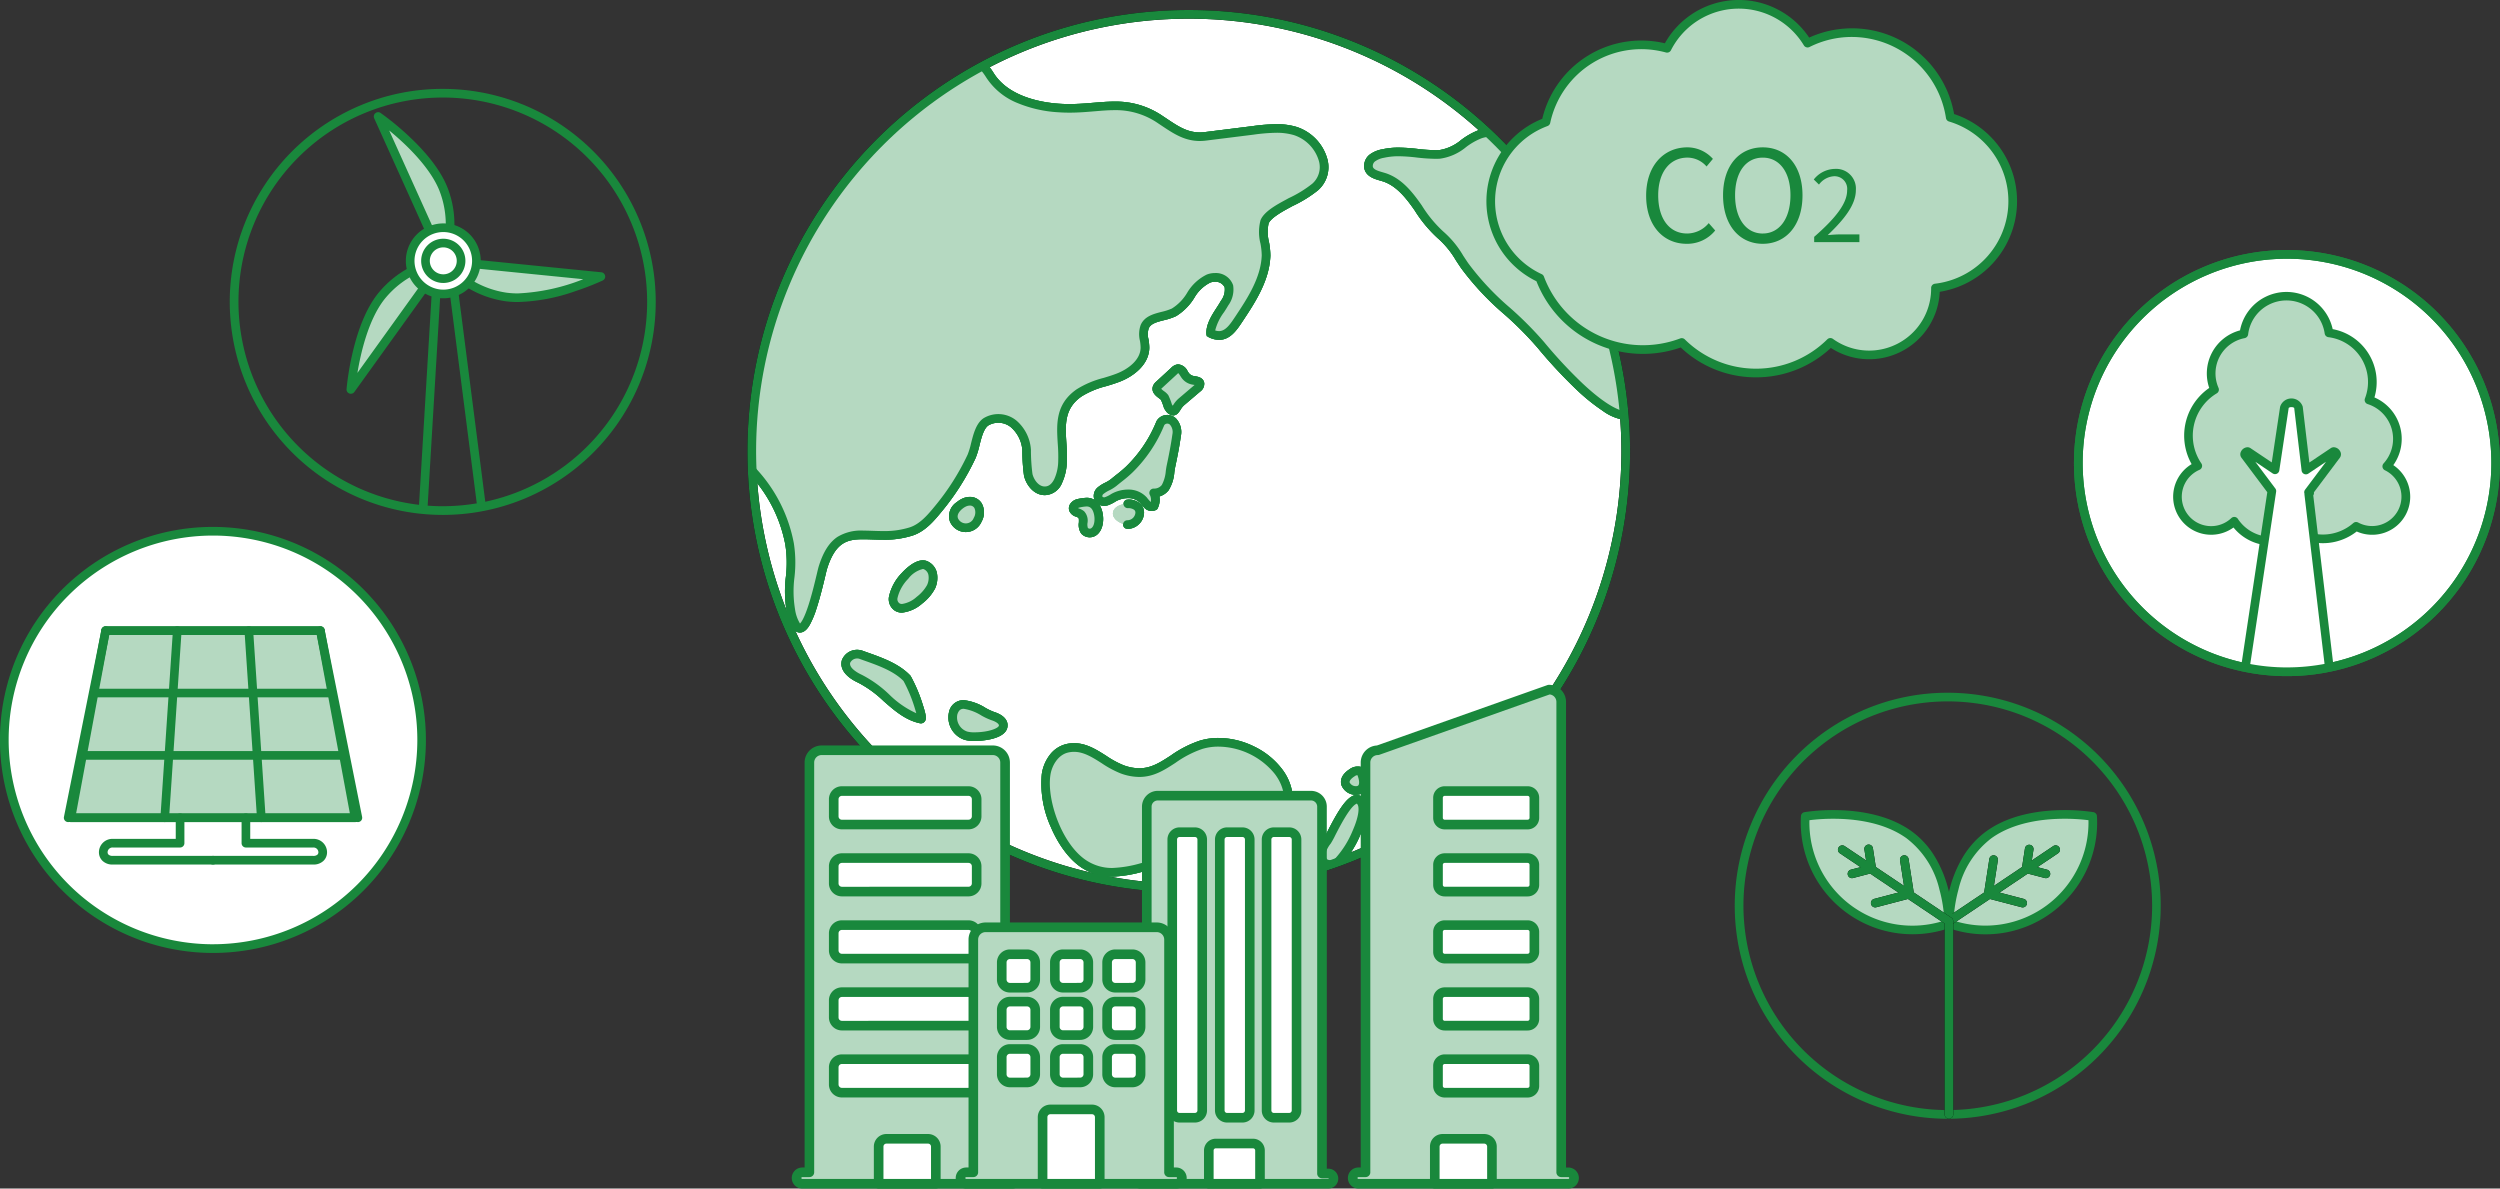<svg xmlns="http://www.w3.org/2000/svg" xmlns:xlink="http://www.w3.org/1999/xlink" width="433.389" height="206.041" viewBox="0 0 433.389 206.041"><rect x="0" y="0" width="433.389" height="206.041" fill="#333333" stroke="none"/><defs><clipPath id="a"><circle cx="75.751" cy="75.751" r="75.751" transform="translate(134.226 6.152)" fill="none"/></clipPath><clipPath id="b"><circle cx="36.173" cy="36.173" r="36.173" transform="translate(364.192 47.767)" fill="none"/></clipPath></defs><g transform="translate(-3.899 -3.665)"><circle cx="75.751" cy="75.751" r="75.751" transform="translate(134.226 6.152)" fill="#fff"/><path d="M75.751-.75A77.062,77.062,0,0,1,91.168.8a76.086,76.086,0,0,1,27.356,11.511A76.722,76.722,0,0,1,146.24,45.973,76.121,76.121,0,0,1,150.7,60.334a77.239,77.239,0,0,1,0,30.834,76.086,76.086,0,0,1-11.511,27.356,76.722,76.722,0,0,1-33.657,27.716A76.12,76.12,0,0,1,91.168,150.7a77.239,77.239,0,0,1-30.834,0,76.086,76.086,0,0,1-27.356-11.511A76.722,76.722,0,0,1,5.262,105.529,76.12,76.12,0,0,1,.8,91.168a77.239,77.239,0,0,1,0-30.834A76.086,76.086,0,0,1,12.316,32.978,76.722,76.722,0,0,1,45.973,5.262,76.121,76.121,0,0,1,60.334.8,77.062,77.062,0,0,1,75.751-.75Zm0,151.5a75,75,0,1,0-75-75A75.086,75.086,0,0,0,75.751,150.752Z" transform="translate(134.226 6.152)"/><g clip-path="url(#a)"><path d="M132.784,83.615c.714.774,1.427,1.542,2.105,2.317A25.22,25.22,0,0,1,140.781,98c.768,3.9-.6,7.723.216,11.463,2.091,9.578,5.09-5.887,5.546-7.358,2.8-9.014,8.343-4,15.335-6.307,1.946-.641,3.355-2.3,4.659-3.884a42.466,42.466,0,0,0,5.8-9.139c.751-1.7.917-4.9,2.472-5.967a4.193,4.193,0,0,1,4.821.355,6.524,6.524,0,0,1,2.244,4.509,32.2,32.2,0,0,0,.279,4.322c.338,1.407,1.461,2.8,2.907,2.759,2.113-.06,2.912-2.773,3.029-4.887.248-4.462-1.6-8.986,2.892-12.1,2.017-1.4,4.542-1.761,6.819-2.654s4.56-2.723,4.586-5.172c.012-1.229-.547-2.518-.05-3.642.786-1.781,3.338-1.618,5.081-2.488A8.738,8.738,0,0,0,210.35,54.8a7.357,7.357,0,0,1,3.059-2.853c1.321-.51,3.129-.01,3.525,1.345a3.941,3.941,0,0,1-.743,2.913c-.887,1.571-2.461,3.391-2.413,5.237,2.5,1.23,3.761-.775,4.994-2.637,2.2-3.322,4.477-6.874,4.6-10.858.051-1.625-.89-4.348-.255-5.847.6-1.409,3.23-2.689,4.514-3.405a20.951,20.951,0,0,0,4.253-2.618c3.515-3.256.462-8.528-3.48-9.709a17.755,17.755,0,0,0-7.288-.1l-8.245,1.03c-3.2.4-5.2-1.158-7.757-2.848-6.374-4.213-10.7-1.562-17.734-2.067-4.566-.327-9.5-1.834-11.909-5.725C171.109,9.62,160.5,10.1,153.033,13.691s-13.007,10.18-17.863,16.887c-2.939,4.056-5.837,8.615-5.613,13.619.314,7.032,4.639,9.64.876,16.974-1.608,3.133-3.625,6.224-3.9,9.736C126.124,76.234,129.456,80,132.784,83.615Z" fill="#b5d9c1"/><path d="M142.569,113.319h0c-1.319,0-1.9-1.871-2.3-3.7a20.394,20.394,0,0,1-.138-5.937,20.631,20.631,0,0,0-.082-5.54v-.007a24.478,24.478,0,0,0-5.717-11.705c-.607-.693-1.255-1.4-1.882-2.075l-.213-.23a34.239,34.239,0,0,1-4.623-5.842,12.492,12.492,0,0,1-1.82-7.432c.235-3.039,1.686-5.738,3.09-8.347.3-.549.6-1.117.886-1.673,2.26-4.405,1.448-6.908.419-10.076a23.383,23.383,0,0,1-1.377-6.522,15.867,15.867,0,0,1,1.69-7.516,41.629,41.629,0,0,1,4.065-6.576,79.089,79.089,0,0,1,8.029-9.7,36.779,36.779,0,0,1,10.117-7.42,26.469,26.469,0,0,1,11.208-2.63,16.967,16.967,0,0,1,6.934,1.349,11.608,11.608,0,0,1,5.261,4.53c2.57,4.153,8.2,5.148,11.325,5.372.611.044,1.22.065,1.864.065,1.484,0,2.855-.116,4.18-.228,1.244-.105,2.418-.2,3.611-.2a14.3,14.3,0,0,1,8.44,2.556q.308.2.606.4c1.992,1.332,3.566,2.384,5.745,2.383a7.28,7.28,0,0,0,.9-.058l8.245-1.03a33.116,33.116,0,0,1,4.111-.337,12.033,12.033,0,0,1,3.484.463,8.149,8.149,0,0,1,5.4,5.677,5.328,5.328,0,0,1-1.628,5.3l-.043.037a21.725,21.725,0,0,1-4.379,2.7c-.151.084-.318.174-.494.27-1.134.615-3.246,1.76-3.67,2.759a7.369,7.369,0,0,0,.083,3.288,13.1,13.1,0,0,1,.231,2.289c-.137,4.316-2.682,8.16-4.727,11.249l-.075.113c-1,1.518-2.142,3.239-4.1,3.239a4.049,4.049,0,0,1-1.779-.455l-.407-.2-.012-.454c-.042-1.629.935-3.142,1.8-4.477.261-.4.508-.786.712-1.148l.023-.042.029-.038a3.17,3.17,0,0,0,.609-2.3,1.758,1.758,0,0,0-1.7-.954,2.3,2.3,0,0,0-.784.134A6.591,6.591,0,0,0,211,55.181a9.522,9.522,0,0,1-3.183,3.262l-.029.018-.031.015a10.576,10.576,0,0,1-2.112.7c-1.206.309-2.247.576-2.618,1.417A3.542,3.542,0,0,0,203,62.511a8.926,8.926,0,0,1,.137,1.433c-.03,2.871-2.635,4.911-5.062,5.863-.8.312-1.62.562-2.416.8a14.888,14.888,0,0,0-4.25,1.77c-3.018,2.092-2.846,4.872-2.646,8.092a29.162,29.162,0,0,1,.076,3.433,9.348,9.348,0,0,1-.845,3.51,3.3,3.3,0,0,1-2.912,2.086H185c-1.821,0-3.177-1.678-3.575-3.335l-.009-.038-.005-.039a33.072,33.072,0,0,1-.286-4.4,5.811,5.811,0,0,0-1.977-3.96,3.443,3.443,0,0,0-3.931-.3c-.792.564-1.181,2.1-1.523,3.456a14.3,14.3,0,0,1-.67,2.183l-.007.015a43.241,43.241,0,0,1-5.9,9.3c-1.242,1.508-2.79,3.389-5,4.117a15.949,15.949,0,0,1-5.1.728c-.638,0-1.252-.021-1.846-.042-.552-.019-1.074-.037-1.577-.037-2.679,0-4.847.381-6.333,5.169-.054.174-.168.655-.3,1.213-.335,1.408-.9,3.765-1.552,5.74a15.472,15.472,0,0,1-1.087,2.624C144.122,112.251,143.523,113.319,142.569,113.319Zm-1.052-15.465a21.781,21.781,0,0,1,.105,5.94,18.98,18.98,0,0,0,.107,5.5,6.446,6.446,0,0,0,.859,2.464c.2-.189.729-.88,1.5-3.284.59-1.841,1.084-3.917,1.411-5.29.156-.655.259-1.088.328-1.31.79-2.544,1.827-4.178,3.264-5.141a7.861,7.861,0,0,1,4.5-1.084c.53,0,1.064.019,1.629.038.581.02,1.182.041,1.794.041a14.529,14.529,0,0,0,4.627-.652c1.8-.593,3.194-2.287,4.315-3.648a41.749,41.749,0,0,0,5.7-8.973,13.471,13.471,0,0,0,.584-1.938c.41-1.623.876-3.463,2.145-4.337l.039-.025a4.943,4.943,0,0,1,5.683.419l.014.012a7.319,7.319,0,0,1,2.5,5.027l0,.025v.026a31.565,31.565,0,0,0,.267,4.181C183.16,86.913,184,88.028,185.04,88c.245-.007.993-.028,1.614-1.261a7.735,7.735,0,0,0,.687-2.918,28.028,28.028,0,0,0-.076-3.257c-.209-3.365-.425-6.844,3.289-9.418a16.235,16.235,0,0,1,4.669-1.972c.769-.233,1.563-.474,2.3-.764,1.972-.773,4.087-2.357,4.11-4.482a7.7,7.7,0,0,0-.121-1.193,4.8,4.8,0,0,1,.135-2.745c.665-1.506,2.233-1.909,3.617-2.263a9.577,9.577,0,0,0,1.784-.577,8.018,8.018,0,0,0,2.65-2.728,8.089,8.089,0,0,1,3.371-3.145l.032-.016.033-.013A3.8,3.8,0,0,1,214.494,51a3.149,3.149,0,0,1,3.16,2.08l.015.051.008.053a4.661,4.661,0,0,1-.855,3.428c-.221.388-.471.775-.735,1.184a8.92,8.92,0,0,0-1.528,3.156,2.161,2.161,0,0,0,.668.117c1.148,0,1.973-1.246,2.846-2.566l.075-.113c1.941-2.93,4.356-6.577,4.479-10.468a12.207,12.207,0,0,0-.214-2.01,8,8,0,0,1,.018-4.105c.629-1.483,2.772-2.644,4.336-3.492.182-.1.354-.192.5-.275l.051-.026a20.224,20.224,0,0,0,4.078-2.506,3.837,3.837,0,0,0,1.166-3.842,6.677,6.677,0,0,0-4.372-4.58,10.566,10.566,0,0,0-3.054-.4,31.96,31.96,0,0,0-3.925.325l-8.245,1.03a8.784,8.784,0,0,1-1.085.069c-2.634,0-4.55-1.281-6.579-2.636q-.3-.2-.6-.4a12.86,12.86,0,0,0-7.612-2.308c-1.129,0-2.273.1-3.484.2-1.357.115-2.759.233-4.307.233-.679,0-1.324-.023-1.971-.069a21.7,21.7,0,0,1-7.006-1.585,11.63,11.63,0,0,1-5.487-4.493c-2.067-3.333-5.945-5.168-10.92-5.168a24.939,24.939,0,0,0-10.559,2.482c-7.464,3.585-13.075,10.429-17.58,16.651-2.761,3.811-5.689,8.283-5.471,13.146a21.832,21.832,0,0,0,1.305,6.126c1.046,3.221,2.034,6.264-.511,11.224-.292.569-.6,1.143-.9,1.7-1.33,2.472-2.705,5.029-2.916,7.752-.4,5.142,3.028,8.861,6.051,12.142l.212.23c.634.686,1.289,1.4,1.906,2.1A25.976,25.976,0,0,1,141.517,97.854Z" fill="#19883c"/><path d="M170.941,90.835a3.6,3.6,0,0,0-.7.465c-3.2,2.657,1.6,5.666,3.142,2.465C174.462,91.526,172.85,89.879,170.941,90.835Z" fill="#b5d9c1"/><path d="M172.026,89.808h0a2.369,2.369,0,0,1,2.053,1.111,3.252,3.252,0,0,1-.021,3.172,2.973,2.973,0,0,1-5.5-.071,2.886,2.886,0,0,1,1.2-3.295,4.359,4.359,0,0,1,.844-.56A3.168,3.168,0,0,1,172.026,89.808Zm-.667,4.589a1.463,1.463,0,0,0,1.348-.958,1.841,1.841,0,0,0,.1-1.722.886.886,0,0,0-.783-.409h0a1.685,1.685,0,0,0-.749.2,2.851,2.851,0,0,0-.552.367l-.005,0c-.385.32-.994.957-.75,1.633A1.5,1.5,0,0,0,171.359,94.4Z" fill="#19883c"/><path d="M192.149,90.719a7.874,7.874,0,0,0-1.277.192c-.517.1-1.072.567-.9,1.064.186.526.952.517,1.364.893.729.665-.03,2.033.576,2.814a1.239,1.239,0,0,0,1.729.055c1.068-.931.9-3.339.063-4.361A1.784,1.784,0,0,0,192.149,90.719Z" fill="#b5d9c1"/><path d="M192.319,89.961a2.522,2.522,0,0,1,1.971.942c1.1,1.341,1.222,4.192-.145,5.393a1.989,1.989,0,0,1-2.769-.094l-.028-.029-.025-.032a2.7,2.7,0,0,1-.4-1.878c.015-.343.033-.732-.087-.842a1.614,1.614,0,0,0-.386-.186,1.788,1.788,0,0,1-1.18-1.011,1.339,1.339,0,0,1,.11-1.124,2.02,2.02,0,0,1,1.333-.923,8.653,8.653,0,0,1,1.377-.207C192.165,89.964,192.242,89.961,192.319,89.961Zm.49,5.351a.487.487,0,0,0,.329-.128l.014-.012c.714-.622.592-2.568-.024-3.32l0,0a1.029,1.029,0,0,0-.805-.385c-.033,0-.066,0-.1,0l-.021,0a7.147,7.147,0,0,0-1.155.174l-.027.006a.645.645,0,0,0-.237.1c.07.032.153.065.218.09a2.622,2.622,0,0,1,.847.474,2.381,2.381,0,0,1,.575,2.017,1.937,1.937,0,0,0,.068.861A.485.485,0,0,0,192.809,95.312Z" fill="#19883c"/><path d="M205.059,77.024a1.407,1.407,0,0,1,1.932-.473,1.39,1.39,0,0,1,.234.178,2.683,2.683,0,0,1,.651,2.368c-.252,1.8-.6,3.58-.979,5.354-.23,1.092-.31,2.868-1,3.745a2.434,2.434,0,0,1-2,.91,2.629,2.629,0,0,1,.039,2.31.968.968,0,0,1-1.057-.18,7.355,7.355,0,0,1-.749-.857c-1.249-1.4-3.553-1.368-5.186-.449a5.682,5.682,0,0,1-1.248.628,1.216,1.216,0,0,1-1.281-.322,1.165,1.165,0,0,1,.284-1.509c.689-.6,1.565-.82,2.3-1.441.87-.729,1.81-1.4,2.625-2.187A23.732,23.732,0,0,0,205.059,77.024Z" fill="#b5d9c1"/><path d="M206.263,75.6a2.157,2.157,0,0,1,1.477.587l.037.037a3.44,3.44,0,0,1,.838,3c-.272,1.93-.65,3.8-.985,5.382-.054.254-.1.564-.15.892a6.894,6.894,0,0,1-1,3.163l0,0a3.169,3.169,0,0,1-1.592,1.067,3.361,3.361,0,0,1-.273,2l-.119.254-.257.114a1.718,1.718,0,0,1-1.875-.32l-.011-.01a8.14,8.14,0,0,1-.8-.915,2.817,2.817,0,0,0-2.124-.829,4.383,4.383,0,0,0-2.091.544,6.438,6.438,0,0,1-1.387.694l-.011,0a1.966,1.966,0,0,1-2.071-.521l-.056-.06-.041-.07a1.921,1.921,0,0,1,.45-2.467,6.326,6.326,0,0,1,1.273-.8,5.54,5.54,0,0,0,1.028-.633c.309-.259.627-.511.934-.754a21.447,21.447,0,0,0,1.651-1.4,22.844,22.844,0,0,0,5.259-7.819l.023-.056.031-.051A2.142,2.142,0,0,1,206.263,75.6Zm.43,1.662a.643.643,0,0,0-.091-.066.656.656,0,0,0-.875.18,24.334,24.334,0,0,1-5.577,8.264,22.9,22.9,0,0,1-1.766,1.5c-.3.237-.609.482-.9.727a6.883,6.883,0,0,1-1.3.814,5.056,5.056,0,0,0-.995.617l-.03.025a.417.417,0,0,0-.135.464.473.473,0,0,0,.424.069,4.938,4.938,0,0,0,1.077-.543l.049-.03a5.906,5.906,0,0,1,2.85-.749,4.278,4.278,0,0,1,3.264,1.353l.022.025.02.026a6.623,6.623,0,0,0,.662.759,1.866,1.866,0,0,0-.165-1.244l-.583-1.142,1.281.051a1.678,1.678,0,0,0,1.381-.627A6.187,6.187,0,0,0,206,85.273c.053-.349.1-.679.166-.976.331-1.561.7-3.41.97-5.3l.009-.05A1.937,1.937,0,0,0,206.693,77.259Z" fill="#19883c"/><path d="M199.116,91.021c4.069-.245,2.245,4.591-.718,3.389C195.858,93.378,196.611,91.171,199.116,91.021Z" fill="#b5d9c1"/><path d="M199.408,90.262a3.113,3.113,0,0,1,2.073.644,2.112,2.112,0,0,1,.746,1.639,2.808,2.808,0,0,1-.809,1.915,2.872,2.872,0,0,1-2.082.892v-1.5a1.407,1.407,0,0,0,1.392-1.308.611.611,0,0,0-.217-.5,1.752,1.752,0,0,0-1.1-.287Z" fill="#19883c"/><path d="M206.376,74.09a10.438,10.438,0,0,0-.585-1.526c-.359-.508-1.6-.941-1.3-1.746a1.209,1.209,0,0,1,.342-.432l2.614-2.41a1.233,1.233,0,0,1,.664-.39c.6-.062.9.666,1.248,1.152a2.148,2.148,0,0,0,1.365.855c.471.081,1.117.118,1.2.59.056.314-.212.584-.454.791l-2.8,2.383c-1.057.9-1.042,2.413-2.127.993A1.683,1.683,0,0,1,206.376,74.09Z" fill="#b5d9c1"/><path d="M207.265,75.682a1.785,1.785,0,0,1-1.324-.877l0,0a2.439,2.439,0,0,1-.233-.376l-.029-.059-.019-.063a9.731,9.731,0,0,0-.506-1.339,3.864,3.864,0,0,0-.357-.287c-.492-.368-1.408-1.052-1.009-2.121l.011-.029.013-.028a1.969,1.969,0,0,1,.53-.681l2.571-2.37a1.969,1.969,0,0,1,1.038-.6l.041-.009.041,0a1.435,1.435,0,0,1,.148-.008,2.011,2.011,0,0,1,1.6,1.19c.065.1.126.2.184.278a1.389,1.389,0,0,0,.886.554l.159.025c.519.08,1.484.228,1.648,1.175a1.641,1.641,0,0,1-.705,1.489l-2.8,2.384a3.415,3.415,0,0,0-.628.8C208.25,75.151,207.911,75.682,207.265,75.682Zm-.131-1.786c.027.035.052.067.075.1l.048-.075a4.805,4.805,0,0,1,.92-1.131l2.8-2.383.008-.007c-.073-.013-.147-.024-.206-.034l-.188-.03a2.886,2.886,0,0,1-1.845-1.154c-.084-.117-.16-.236-.233-.351a3,3,0,0,0-.345-.477.476.476,0,0,0-.163.12l-.026.03L205.3,70.973a.461.461,0,0,0-.087.091,3.082,3.082,0,0,0,.482.411,3.126,3.126,0,0,1,.712.656l.037.052.028.058a11.224,11.224,0,0,1,.6,1.562A.935.935,0,0,0,207.134,73.9Z" fill="#19883c"/><path d="M158.768,107.127a1.633,1.633,0,0,0,.68,1.775c1.723,1.057,5.261-2.069,5.863-3.531a3.7,3.7,0,0,0,.279-2.166,2.117,2.117,0,0,0-1.374-1.605C162.556,101.11,159.136,104.7,158.768,107.127Z" fill="#b5d9c1"/><path d="M160.266,109.866h0a2.277,2.277,0,0,1-1.21-.325l-.021-.013a2.384,2.384,0,0,1-1-2.55,8.491,8.491,0,0,1,2.217-4c.6-.654,2.157-2.174,3.636-2.174a1.92,1.92,0,0,1,.544.076l.038.012a2.876,2.876,0,0,1,1.861,2.174l0,.01a4.434,4.434,0,0,1-.33,2.593,7.98,7.98,0,0,1-2.245,2.629A6.32,6.32,0,0,1,160.266,109.866Zm-.415-1.6a.8.8,0,0,0,.415.1h0a4.793,4.793,0,0,0,2.547-1.235,6.669,6.669,0,0,0,1.8-2.046l.011-.025a2.94,2.94,0,0,0,.223-1.722,1.371,1.371,0,0,0-.864-1.023.455.455,0,0,0-.1-.011,4.543,4.543,0,0,0-2.531,1.689,7.044,7.044,0,0,0-1.844,3.246l-.006.039-.01.038A.884.884,0,0,0,159.85,108.269Z" fill="#19883c"/><path d="M163.2,126.206c.39,1.216.6,2.16.332,2.105-4.092-.846-6.644-5.2-10.531-6.977-1.279-.586-2.8-1.64-2.434-3a2.088,2.088,0,0,1,2.727-1.108c2.673.96,5.865,1.961,7.846,4.044A25.941,25.941,0,0,1,163.2,126.206Z" fill="#b5d9c1"/><path d="M163.549,129.063a.857.857,0,0,1-.172-.018c-2.5-.518-4.444-2.218-6.319-3.863a19.024,19.024,0,0,0-4.373-3.167c-2.2-1.007-3.236-2.42-2.846-3.875l.014-.051.021-.049a2.837,2.837,0,0,1,3.687-1.514l.684.243c2.579.914,5.5,1.951,7.435,3.984l.068.071.047.087a26.75,26.75,0,0,1,2.118,5.071c.6,1.865.574,2.369.3,2.74A.818.818,0,0,1,163.549,129.063Zm-12.273-10.485c-.2.969,1.5,1.83,2.033,2.074a20.131,20.131,0,0,1,4.737,3.4,15.96,15.96,0,0,0,4.694,3.252c-.06-.226-.144-.512-.259-.872l0-.013a25.249,25.249,0,0,0-1.953-4.7c-1.691-1.729-4.394-2.687-6.782-3.534l-.707-.252-.036-.014a1.336,1.336,0,0,0-1.725.659Z" fill="#19883c"/><path d="M172.925,131.365a5.272,5.272,0,0,1-1.572-.162,3.339,3.339,0,0,1-2.223-3.861c1.072-3.466,5.036-.111,6.835.449.891.277,1.98.853,1.841,1.772C177.614,130.828,174.843,131.348,172.925,131.365Z" fill="#b5d9c1"/><path d="M172.674,132.121a6.017,6.017,0,0,1-1.509-.192l-.046-.014a4.084,4.084,0,0,1-2.722-4.728l.007-.034.01-.033a2.561,2.561,0,0,1,2.552-2.077,8.879,8.879,0,0,1,3.768,1.341,10.532,10.532,0,0,0,1.454.691c1.671.519,2.531,1.467,2.36,2.6-.35,2.307-5,2.433-5.6,2.44C172.856,132.119,172.764,132.121,172.674,132.121Zm-1.109-1.638a4.529,4.529,0,0,0,1.325.133h.029c2.389-.021,4.078-.715,4.146-1.165.045-.294-.511-.691-1.322-.943a11.058,11.058,0,0,1-1.71-.8,8.145,8.145,0,0,0-3.067-1.167c-.412,0-.831.12-1.109.987A2.586,2.586,0,0,0,171.565,130.483Z" fill="#19883c"/><path d="M203.6,153.619a10.106,10.106,0,0,1,7,.481c2.61,1.3,4.361,4.535,7.278,4.551,2.83.014,4.574-3,5.708-5.6,2.28-5.215,5.894-10.389,1.93-15.655-2.892-3.841-8.765-6.041-13.406-4.616-5.379,1.633-7.563,6.47-13.7,4.242-3.169-1.153-5.808-4.491-9.508-3.638-2.025.467-3.366,2.526-3.655,4.585-.706,5.051,2.436,13.01,6.845,15.638C196.1,156.009,199.844,154.428,203.6,153.619Z" fill="#b5d9c1"/><path d="M217.893,159.4h-.023c-2.071-.011-3.564-1.356-5.007-2.657a12.6,12.6,0,0,0-2.588-1.966,9.355,9.355,0,0,0-6.463-.439l-.053.014c-.592.127-1.2.279-1.787.425a21.85,21.85,0,0,1-5.251.856h0a9.525,9.525,0,0,1-5.02-1.377c-2.187-1.3-4.245-3.95-5.647-7.262a18.147,18.147,0,0,1-1.556-9.124,7.109,7.109,0,0,1,1.32-3.236,5.083,5.083,0,0,1,2.909-1.976,6.087,6.087,0,0,1,1.365-.157c2.125,0,3.887,1.119,5.59,2.2a15.947,15.947,0,0,0,2.978,1.619,7.985,7.985,0,0,0,2.741.531c2.07,0,3.644-1.026,5.467-2.213a19.423,19.423,0,0,1,5.021-2.573,11.043,11.043,0,0,1,3.242-.469,14.157,14.157,0,0,1,6.136,1.462,13.343,13.343,0,0,1,4.845,3.89,9.023,9.023,0,0,1,1.774,7.242,26.727,26.727,0,0,1-2.534,6.83c-.365.767-.743,1.56-1.082,2.335a15.385,15.385,0,0,1-2.331,3.958A5.3,5.3,0,0,1,217.893,159.4Zm-11.447-6.942a10.79,10.79,0,0,1,4.457.957l.027.013a13.624,13.624,0,0,1,2.936,2.2c1.292,1.164,2.512,2.263,4.011,2.271h.016c1.877,0,3.467-1.635,5-5.145.349-.8.732-1.6,1.1-2.379,2.062-4.328,4.009-8.416.916-12.524a12.764,12.764,0,0,0-9.782-4.754,9.549,9.549,0,0,0-2.8.4,17.957,17.957,0,0,0-4.64,2.4c-1.939,1.263-3.77,2.456-6.285,2.456a9.452,9.452,0,0,1-3.253-.621,17.288,17.288,0,0,1-3.27-1.763c-1.592-1.012-3.1-1.968-4.785-1.968a4.585,4.585,0,0,0-1.028.119c-1.793.413-2.854,2.342-3.081,3.958-.64,4.58,2.227,12.351,6.486,14.89a8.065,8.065,0,0,0,4.251,1.165,20.416,20.416,0,0,0,4.889-.812c.59-.147,1.2-.3,1.806-.429A10.843,10.843,0,0,1,206.446,152.459Z" fill="#19883c"/><path d="M239.166,140.684c.927-.115,1.61-1.038.577-3.325a1.615,1.615,0,0,0-1.457.271C235.83,139.214,237.775,140.859,239.166,140.684Z" fill="#b5d9c1"/><path d="M238.957,141.447h0a2.644,2.644,0,0,1-2.519-1.7c-.167-.566-.2-1.671,1.416-2.727a2.365,2.365,0,0,1,2.106-.376l.327.1.14.311c.658,1.458.761,2.609.3,3.422a1.9,1.9,0,0,1-1.473.956A2.429,2.429,0,0,1,238.957,141.447Zm.261-3.4a.87.87,0,0,0-.471.18l-.026.02-.028.018c-.594.383-.9.779-.816,1.06a1.2,1.2,0,0,0,1.08.627.932.932,0,0,0,.116-.007.405.405,0,0,0,.35-.2C239.49,139.618,239.655,139.164,239.218,138.042Z" fill="#19883c"/><path d="M238.609,142.389a.836.836,0,0,1,1.153.184c1.632,1.949-2.191,9.007-3.853,10.423a1.95,1.95,0,0,1-2.383.244,1.9,1.9,0,0,1-.529-1.932,5.582,5.582,0,0,1,.992-1.855C234.533,148.687,236.838,143.354,238.609,142.389Z" fill="#b5d9c1"/><path d="M239.091,141.486a1.594,1.594,0,0,1,1.259.621c1.141,1.391.309,4.126-.592,6.179a17.42,17.42,0,0,1-3.346,5.267,2.7,2.7,0,0,1-3.284.322l-.06-.038-.052-.048a2.634,2.634,0,0,1-.738-2.695l0-.009A6.3,6.3,0,0,1,233.388,149c.114-.17.378-.683.657-1.226,1.346-2.618,2.776-5.238,4.169-6.027A1.576,1.576,0,0,1,239.091,141.486Zm-4.531,11.3a1.2,1.2,0,0,0,.831-.333l.032-.029a16.43,16.43,0,0,0,2.961-4.742c1.188-2.705,1.175-4.184.8-4.628l-.027-.034a.085.085,0,0,0-.07-.035.082.082,0,0,0-.049.016l-.036.025-.038.021c-1.116.608-2.786,3.855-3.588,5.416a14.711,14.711,0,0,1-.779,1.424l-.028.037a4.812,4.812,0,0,0-.857,1.6,1.142,1.142,0,0,0,.271,1.115A1.194,1.194,0,0,0,234.56,152.787Z" fill="#19883c"/><path d="M287.538,75.395a1.738,1.738,0,0,1-.48.253c-4.392,1.5-13.7-9.363-16.073-12.224-4.052-4.886-9.469-8.335-13.15-13.668-1.455-2.106-2.3-3.812-4.251-5.411a22.306,22.306,0,0,1-3.837-4.655c-1.552-2.225-3.361-4.514-5.954-5.316-1.024-.315-2.329-.553-2.628-1.583a1.744,1.744,0,0,1,.678-1.76,4.411,4.411,0,0,1,1.837-.747c3.471-.769,6.434.311,9.777.151,2.649-.128,4.65-2.731,7.089-3.525,5.934-1.933,14.849,5.747,18.43,10.02,4.524,5.4,7.058,12.466,8.451,19.292C288.115,59.6,290.7,73.046,287.538,75.395Z" fill="#b5d9c1"/><path d="M286.154,76.54a8.531,8.531,0,0,1-4.429-1.676,33.692,33.692,0,0,1-4.581-3.706,84.97,84.97,0,0,1-6.736-7.255,60.074,60.074,0,0,0-5.753-5.775,48.115,48.115,0,0,1-7.437-7.946c-.336-.487-.638-.948-.93-1.395a15.471,15.471,0,0,0-3.18-3.863l-.033-.029A23.057,23.057,0,0,1,249.12,40.1c-1.422-2.037-3.14-4.267-5.549-5.012-.123-.038-.252-.075-.388-.114-1-.287-2.362-.68-2.738-1.976l-.014-.058a2.5,2.5,0,0,1,.97-2.517l.012-.008a5.191,5.191,0,0,1,2.127-.87,13.089,13.089,0,0,1,2.838-.292,30.6,30.6,0,0,1,3.252.227,29.674,29.674,0,0,0,3.124.22c.228,0,.452-.005.668-.016A7.781,7.781,0,0,0,257.2,27.93a12.5,12.5,0,0,1,3.111-1.733,7.284,7.284,0,0,1,2.259-.343c3.41,0,7.105,2.106,9.6,3.872a41.132,41.132,0,0,1,7.374,6.722c4.041,4.826,6.938,11.428,8.611,19.624a90.307,90.307,0,0,1,1.514,10.06c.452,5.459-.1,8.686-1.691,9.865a2.486,2.486,0,0,1-.685.36A3.53,3.53,0,0,1,286.154,76.54ZM254.077,43.78a16.679,16.679,0,0,1,3.466,4.187c.287.438.583.892.909,1.363a46.973,46.973,0,0,0,7.216,7.693,61.208,61.208,0,0,1,5.894,5.923,83.432,83.432,0,0,0,6.609,7.119c4.375,4.112,6.756,4.976,7.983,4.976a2.038,2.038,0,0,0,.661-.1.993.993,0,0,0,.274-.145c.385-.286.89-1.036,1.119-3a29.038,29.038,0,0,0-.028-5.54,88.8,88.8,0,0,0-1.489-9.885c-1.622-7.949-4.412-14.328-8.291-18.96a40.055,40.055,0,0,0-7.089-6.461c-3.33-2.353-6.352-3.6-8.739-3.6a5.789,5.789,0,0,0-1.794.269,11.249,11.249,0,0,0-2.725,1.542,8.977,8.977,0,0,1-4.56,2.019c-.24.011-.489.017-.74.017a30.819,30.819,0,0,1-3.282-.228,29.016,29.016,0,0,0-3.093-.218,11.6,11.6,0,0,0-2.535.262l-.043.008a3.682,3.682,0,0,0-1.518.616,1,1,0,0,0-.387.968c.152.448.8.667,1.7.926.137.039.278.08.415.122,2.871.888,4.782,3.358,6.349,5.6l.023.035A21.556,21.556,0,0,0,254.077,43.78Z" fill="#19883c"/><path d="M132.784,83.615c.714.774,1.427,1.542,2.105,2.317A25.22,25.22,0,0,1,140.781,98c.768,3.9-.6,7.723.216,11.463,2.091,9.578,5.09-5.887,5.546-7.358,2.8-9.014,8.343-4,15.335-6.307,1.946-.641,3.355-2.3,4.659-3.884a42.466,42.466,0,0,0,5.8-9.139c.751-1.7.917-4.9,2.472-5.967a4.193,4.193,0,0,1,4.821.355,6.524,6.524,0,0,1,2.244,4.509,32.2,32.2,0,0,0,.279,4.322c.338,1.407,1.461,2.8,2.907,2.759,2.113-.06,2.912-2.773,3.029-4.887.248-4.462-1.6-8.986,2.892-12.1,2.017-1.4,4.542-1.761,6.819-2.654s4.56-2.723,4.586-5.172c.012-1.229-.547-2.518-.05-3.642.786-1.781,3.338-1.618,5.081-2.488A8.738,8.738,0,0,0,210.35,54.8a7.357,7.357,0,0,1,3.059-2.853c1.321-.51,3.129-.01,3.525,1.345a3.941,3.941,0,0,1-.743,2.913c-.887,1.571-2.461,3.391-2.413,5.237,2.5,1.23,3.761-.775,4.994-2.637,2.2-3.322,4.477-6.874,4.6-10.858.051-1.625-.89-4.348-.255-5.847.6-1.409,3.23-2.689,4.514-3.405a20.951,20.951,0,0,0,4.253-2.618c3.515-3.256.462-8.528-3.48-9.709a17.755,17.755,0,0,0-7.288-.1l-8.245,1.03c-3.2.4-5.2-1.158-7.757-2.848-6.374-4.213-10.7-1.562-17.734-2.067-4.566-.327-9.5-1.834-11.909-5.725C171.109,9.62,160.5,10.1,153.033,13.691s-13.007,10.18-17.863,16.887c-2.939,4.056-5.837,8.615-5.613,13.619.314,7.032,4.639,9.64.876,16.974-1.608,3.133-3.625,6.224-3.9,9.736C126.124,76.234,129.456,80,132.784,83.615Z" fill="#b5d9c1"/><path d="M142.569,113.319h0c-1.319,0-1.9-1.871-2.3-3.7a20.394,20.394,0,0,1-.137-5.937,20.631,20.631,0,0,0-.082-5.54v-.007a24.478,24.478,0,0,0-5.717-11.705c-.607-.694-1.256-1.4-1.883-2.076l-.212-.229a34.24,34.24,0,0,1-4.623-5.842,12.492,12.492,0,0,1-1.82-7.432c.235-3.039,1.686-5.738,3.09-8.347.3-.549.6-1.117.886-1.673,2.26-4.405,1.448-6.908.419-10.076a23.384,23.384,0,0,1-1.377-6.522,15.867,15.867,0,0,1,1.69-7.516,41.632,41.632,0,0,1,4.065-6.576,79.093,79.093,0,0,1,8.029-9.7,36.779,36.779,0,0,1,10.117-7.42,26.468,26.468,0,0,1,11.208-2.63,16.967,16.967,0,0,1,6.934,1.349,11.607,11.607,0,0,1,5.261,4.53c2.57,4.153,8.2,5.148,11.325,5.372.611.044,1.221.065,1.864.065,1.484,0,2.855-.116,4.18-.228,1.244-.105,2.418-.2,3.611-.2a14.3,14.3,0,0,1,8.44,2.556q.308.2.606.4c1.992,1.332,3.566,2.384,5.745,2.383a7.282,7.282,0,0,0,.9-.058l8.245-1.03a33.117,33.117,0,0,1,4.111-.337,12.033,12.033,0,0,1,3.484.463,8.149,8.149,0,0,1,5.4,5.677,5.328,5.328,0,0,1-1.628,5.3l-.043.037a21.723,21.723,0,0,1-4.379,2.7c-.151.084-.318.174-.494.27-1.134.615-3.246,1.76-3.67,2.759a7.369,7.369,0,0,0,.083,3.288,13.1,13.1,0,0,1,.231,2.289c-.137,4.316-2.682,8.16-4.727,11.249l-.075.113c-1,1.518-2.142,3.239-4.1,3.239a4.049,4.049,0,0,1-1.779-.455.75.75,0,0,1-.419-.654c-.042-1.629.935-3.142,1.8-4.477.261-.4.508-.786.712-1.148a.748.748,0,0,1,.052-.08,3.17,3.17,0,0,0,.609-2.3,1.758,1.758,0,0,0-1.7-.954,2.3,2.3,0,0,0-.784.134A6.592,6.592,0,0,0,211,55.181a9.522,9.522,0,0,1-3.183,3.262q-.029.018-.061.034a10.576,10.576,0,0,1-2.112.7c-1.206.309-2.247.576-2.618,1.417A3.542,3.542,0,0,0,203,62.511a8.926,8.926,0,0,1,.137,1.433c-.03,2.871-2.635,4.911-5.062,5.863-.8.312-1.62.562-2.416.8a14.889,14.889,0,0,0-4.25,1.77c-3.018,2.092-2.846,4.872-2.646,8.092a29.159,29.159,0,0,1,.076,3.433,9.348,9.348,0,0,1-.845,3.51,3.3,3.3,0,0,1-2.912,2.086H185c-1.821,0-3.177-1.678-3.575-3.335a.75.75,0,0,1-.014-.077,33.07,33.07,0,0,1-.286-4.4,5.81,5.81,0,0,0-1.977-3.96,3.443,3.443,0,0,0-3.931-.3c-.792.564-1.18,2.1-1.523,3.456a14.3,14.3,0,0,1-.67,2.183l-.007.015a43.241,43.241,0,0,1-5.9,9.3c-1.242,1.508-2.79,3.389-5,4.117a15.948,15.948,0,0,1-5.1.728c-.638,0-1.252-.021-1.846-.042-.552-.019-1.074-.037-1.577-.037-2.679,0-4.847.381-6.333,5.169-.054.174-.168.655-.3,1.213-.335,1.408-.9,3.765-1.552,5.74a15.472,15.472,0,0,1-1.087,2.624C144.122,112.251,143.523,113.319,142.569,113.319Zm-1.051-15.465a21.786,21.786,0,0,1,.1,5.94,18.981,18.981,0,0,0,.107,5.5,6.446,6.446,0,0,0,.859,2.464c.2-.189.729-.88,1.5-3.284.59-1.841,1.084-3.917,1.411-5.29.156-.655.259-1.088.328-1.31.79-2.544,1.827-4.178,3.264-5.141a7.861,7.861,0,0,1,4.5-1.084c.53,0,1.064.019,1.629.038.581.02,1.182.041,1.794.041a14.529,14.529,0,0,0,4.627-.652c1.8-.593,3.194-2.287,4.315-3.648a41.75,41.75,0,0,0,5.7-8.972,13.462,13.462,0,0,0,.585-1.938c.41-1.623.876-3.463,2.145-4.337l.039-.025a4.943,4.943,0,0,1,5.683.419l.014.012a7.319,7.319,0,0,1,2.5,5.027q0,.025,0,.051a31.567,31.567,0,0,0,.267,4.181C183.16,86.913,184,88.028,185.04,88c.245-.007.993-.028,1.614-1.261a7.735,7.735,0,0,0,.687-2.918,28.031,28.031,0,0,0-.076-3.257c-.209-3.365-.425-6.844,3.289-9.418a16.236,16.236,0,0,1,4.669-1.972c.769-.233,1.563-.474,2.3-.764,1.972-.773,4.087-2.357,4.11-4.482a7.7,7.7,0,0,0-.121-1.193,4.8,4.8,0,0,1,.135-2.745c.665-1.506,2.233-1.909,3.617-2.263a9.576,9.576,0,0,0,1.784-.577,8.018,8.018,0,0,0,2.65-2.728,8.089,8.089,0,0,1,3.371-3.145q.032-.016.064-.028A3.8,3.8,0,0,1,214.494,51a3.149,3.149,0,0,1,3.16,2.08.748.748,0,0,1,.023.1,4.661,4.661,0,0,1-.855,3.428c-.221.388-.471.775-.735,1.184a8.92,8.92,0,0,0-1.528,3.156,2.161,2.161,0,0,0,.668.117c1.148,0,1.973-1.246,2.846-2.566l.075-.113c1.941-2.93,4.356-6.577,4.479-10.468a12.206,12.206,0,0,0-.214-2.01,8,8,0,0,1,.018-4.105c.629-1.483,2.772-2.644,4.336-3.492.182-.1.354-.192.5-.275l.051-.026a20.222,20.222,0,0,0,4.078-2.506,3.837,3.837,0,0,0,1.166-3.842,6.677,6.677,0,0,0-4.372-4.58,10.566,10.566,0,0,0-3.054-.4,31.958,31.958,0,0,0-3.925.325l-8.245,1.03a8.787,8.787,0,0,1-1.085.069c-2.634,0-4.55-1.281-6.579-2.636q-.3-.2-.6-.4a12.86,12.86,0,0,0-7.612-2.308c-1.129,0-2.273.1-3.484.2-1.357.115-2.759.233-4.307.233-.679,0-1.324-.023-1.971-.069a21.7,21.7,0,0,1-7.006-1.585,11.63,11.63,0,0,1-5.487-4.493c-2.067-3.333-5.945-5.168-10.92-5.168a24.939,24.939,0,0,0-10.559,2.482c-7.464,3.585-13.075,10.429-17.58,16.651-2.761,3.811-5.689,8.283-5.471,13.146a21.832,21.832,0,0,0,1.305,6.126c1.046,3.221,2.034,6.264-.511,11.224-.292.569-.6,1.143-.9,1.7-1.33,2.472-2.705,5.029-2.916,7.752-.4,5.142,3.028,8.861,6.051,12.142l.211.229c.634.687,1.289,1.4,1.907,2.1A25.975,25.975,0,0,1,141.518,97.855Z" fill="#19883c"/><path d="M170.941,90.835a3.6,3.6,0,0,0-.7.465c-3.2,2.657,1.6,5.666,3.142,2.465C174.462,91.526,172.85,89.879,170.941,90.835Z" fill="#b5d9c1"/><path d="M172.026,89.808h0a2.369,2.369,0,0,1,2.053,1.111,3.252,3.252,0,0,1-.021,3.172,2.973,2.973,0,0,1-5.5-.071,2.886,2.886,0,0,1,1.2-3.295,4.359,4.359,0,0,1,.844-.56A3.168,3.168,0,0,1,172.026,89.808Zm-.667,4.589a1.463,1.463,0,0,0,1.348-.958,1.841,1.841,0,0,0,.1-1.722.886.886,0,0,0-.783-.409h0a1.685,1.685,0,0,0-.749.2,2.851,2.851,0,0,0-.552.367l-.005,0c-.385.32-.994.957-.75,1.633A1.5,1.5,0,0,0,171.359,94.4Z" fill="#19883c"/><path d="M192.149,90.719a7.874,7.874,0,0,0-1.277.192c-.517.1-1.072.567-.9,1.064.186.526.952.517,1.364.893.729.665-.03,2.033.576,2.814a1.239,1.239,0,0,0,1.729.055c1.068-.931.9-3.339.063-4.361A1.784,1.784,0,0,0,192.149,90.719Z" fill="#b5d9c1"/><path d="M192.319,89.961a2.522,2.522,0,0,1,1.971.942c1.1,1.341,1.222,4.192-.145,5.393a1.989,1.989,0,0,1-2.769-.094.748.748,0,0,1-.052-.06,2.7,2.7,0,0,1-.4-1.878c.015-.343.033-.732-.087-.842a1.614,1.614,0,0,0-.386-.186,1.788,1.788,0,0,1-1.18-1.011,1.339,1.339,0,0,1,.11-1.124,2.02,2.02,0,0,1,1.333-.923,8.653,8.653,0,0,1,1.377-.207C192.165,89.964,192.242,89.961,192.319,89.961Zm.49,5.351a.487.487,0,0,0,.329-.128l.014-.012c.714-.622.592-2.568-.024-3.32l0,0a1.029,1.029,0,0,0-.805-.385c-.033,0-.066,0-.1,0l-.021,0a7.147,7.147,0,0,0-1.155.174l-.027.006a.645.645,0,0,0-.237.1c.07.032.153.065.218.09a2.622,2.622,0,0,1,.847.474,2.381,2.381,0,0,1,.575,2.017,1.937,1.937,0,0,0,.068.861A.485.485,0,0,0,192.809,95.312Z" fill="#19883c"/><path d="M205.059,77.024a1.407,1.407,0,0,1,1.932-.473,1.39,1.39,0,0,1,.234.178,2.683,2.683,0,0,1,.651,2.368c-.252,1.8-.6,3.58-.979,5.354-.23,1.092-.31,2.868-1,3.745a2.434,2.434,0,0,1-2,.91,2.629,2.629,0,0,1,.039,2.31.968.968,0,0,1-1.057-.18,7.355,7.355,0,0,1-.749-.857c-1.249-1.4-3.553-1.368-5.186-.449a5.682,5.682,0,0,1-1.248.628,1.216,1.216,0,0,1-1.281-.322,1.165,1.165,0,0,1,.284-1.509c.689-.6,1.565-.82,2.3-1.441.87-.729,1.81-1.4,2.625-2.187A23.732,23.732,0,0,0,205.059,77.024Z" fill="#b5d9c1"/><path d="M206.263,75.6a2.157,2.157,0,0,1,1.477.587l.037.037a3.44,3.44,0,0,1,.838,3c-.272,1.93-.65,3.8-.985,5.382-.054.254-.1.564-.15.892a6.894,6.894,0,0,1-1,3.163l0,0a3.169,3.169,0,0,1-1.592,1.067,3.361,3.361,0,0,1-.273,2,.75.75,0,0,1-.376.368,1.718,1.718,0,0,1-1.875-.32l-.011-.01a8.14,8.14,0,0,1-.8-.915,2.817,2.817,0,0,0-2.124-.829,4.383,4.383,0,0,0-2.091.544,6.438,6.438,0,0,1-1.387.694l-.011,0a1.966,1.966,0,0,1-2.071-.521.75.75,0,0,1-.1-.13,1.921,1.921,0,0,1,.45-2.467,6.326,6.326,0,0,1,1.273-.8,5.54,5.54,0,0,0,1.028-.633c.309-.259.627-.511.934-.754a21.447,21.447,0,0,0,1.651-1.4,22.844,22.844,0,0,0,5.259-7.819.747.747,0,0,1,.054-.107A2.142,2.142,0,0,1,206.263,75.6Zm.43,1.662a.643.643,0,0,0-.091-.066.656.656,0,0,0-.875.18,24.334,24.334,0,0,1-5.577,8.264,22.9,22.9,0,0,1-1.766,1.5c-.3.237-.609.482-.9.727a6.883,6.883,0,0,1-1.3.814,5.056,5.056,0,0,0-.995.617l-.03.025a.417.417,0,0,0-.135.464.473.473,0,0,0,.424.069,4.938,4.938,0,0,0,1.077-.543l.049-.03a5.906,5.906,0,0,1,2.85-.749,4.278,4.278,0,0,1,3.264,1.353q.022.025.042.051a6.623,6.623,0,0,0,.662.759,1.866,1.866,0,0,0-.165-1.244.75.75,0,0,1,.7-1.09,1.678,1.678,0,0,0,1.381-.627A6.187,6.187,0,0,0,206,85.273c.053-.349.1-.679.166-.976.331-1.561.7-3.41.97-5.3q0-.025.009-.05A1.937,1.937,0,0,0,206.693,77.259Z" fill="#19883c"/><path d="M199.116,91.021c4.069-.245,2.245,4.591-.718,3.389C195.858,93.378,196.611,91.171,199.116,91.021Z" fill="#b5d9c1"/><path d="M199.408,90.262a3.113,3.113,0,0,1,2.073.644,2.112,2.112,0,0,1,.746,1.639,2.808,2.808,0,0,1-.809,1.915,2.872,2.872,0,0,1-2.082.892.75.75,0,0,1,0-1.5,1.407,1.407,0,0,0,1.392-1.308.611.611,0,0,0-.217-.5,1.752,1.752,0,0,0-1.1-.287.75.75,0,0,1,0-1.5Z" fill="#19883c"/><path d="M206.376,74.09a10.438,10.438,0,0,0-.585-1.526c-.359-.508-1.6-.941-1.3-1.746a1.209,1.209,0,0,1,.342-.432l2.614-2.41a1.233,1.233,0,0,1,.664-.39c.6-.062.9.666,1.248,1.152a2.148,2.148,0,0,0,1.365.855c.471.081,1.117.118,1.2.59.056.314-.212.584-.454.791l-2.8,2.383c-1.057.9-1.042,2.413-2.127.993A1.683,1.683,0,0,1,206.376,74.09Z" fill="#b5d9c1"/><path d="M207.265,75.682a1.785,1.785,0,0,1-1.324-.877l0,0a2.439,2.439,0,0,1-.233-.376.749.749,0,0,1-.048-.122,9.731,9.731,0,0,0-.506-1.339,3.864,3.864,0,0,0-.357-.287c-.492-.368-1.408-1.052-1.009-2.121q.011-.029.024-.057a1.969,1.969,0,0,1,.53-.681l2.571-2.37a1.969,1.969,0,0,1,1.038-.6.749.749,0,0,1,.082-.013,1.435,1.435,0,0,1,.148-.008,2.011,2.011,0,0,1,1.6,1.19c.065.1.126.2.184.278a1.389,1.389,0,0,0,.886.554l.159.025c.519.08,1.484.228,1.648,1.175a1.641,1.641,0,0,1-.705,1.489l-2.8,2.384a3.415,3.415,0,0,0-.628.8C208.25,75.151,207.911,75.682,207.265,75.682Zm-.131-1.786c.027.035.052.067.075.1l.048-.075a4.805,4.805,0,0,1,.92-1.131l2.8-2.383.008-.007c-.073-.013-.147-.024-.206-.034l-.188-.03a2.886,2.886,0,0,1-1.845-1.154c-.084-.117-.16-.236-.233-.351a3,3,0,0,0-.345-.477.476.476,0,0,0-.163.12.755.755,0,0,1-.055.056l-2.614,2.41-.042.036a.461.461,0,0,0-.087.091,3.082,3.082,0,0,0,.482.411,3.126,3.126,0,0,1,.712.656.749.749,0,0,1,.065.11,11.224,11.224,0,0,1,.6,1.562A.935.935,0,0,0,207.134,73.9Z" fill="#19883c"/><path d="M158.768,107.127a1.633,1.633,0,0,0,.68,1.775c1.723,1.057,5.261-2.069,5.863-3.531a3.7,3.7,0,0,0,.279-2.166,2.117,2.117,0,0,0-1.374-1.605C162.556,101.11,159.136,104.7,158.768,107.127Z" fill="#b5d9c1"/><path d="M160.266,109.866h0a2.277,2.277,0,0,1-1.21-.325l-.021-.013a2.384,2.384,0,0,1-1-2.55,8.491,8.491,0,0,1,2.217-4c.6-.654,2.157-2.174,3.636-2.174a1.92,1.92,0,0,1,.544.076l.038.012a2.876,2.876,0,0,1,1.861,2.174l0,.01a4.434,4.434,0,0,1-.33,2.593,7.98,7.98,0,0,1-2.245,2.629A6.32,6.32,0,0,1,160.266,109.866Zm-.415-1.6a.8.8,0,0,0,.415.1h0a4.793,4.793,0,0,0,2.547-1.235,6.669,6.669,0,0,0,1.8-2.046l.011-.025a2.94,2.94,0,0,0,.223-1.722,1.371,1.371,0,0,0-.864-1.023.455.455,0,0,0-.1-.011,4.543,4.543,0,0,0-2.531,1.689,7.044,7.044,0,0,0-1.844,3.246.75.75,0,0,1-.016.076A.884.884,0,0,0,159.85,108.269Z" fill="#19883c"/><path d="M163.2,126.206c.39,1.216.6,2.16.332,2.105-4.092-.846-6.644-5.2-10.531-6.977-1.279-.586-2.8-1.64-2.434-3a2.088,2.088,0,0,1,2.727-1.108c2.673.96,5.865,1.961,7.846,4.044A25.941,25.941,0,0,1,163.2,126.206Z" fill="#b5d9c1"/><path d="M163.549,129.063a.857.857,0,0,1-.172-.018c-2.5-.518-4.444-2.218-6.319-3.863a19.024,19.024,0,0,0-4.373-3.167c-2.2-1.007-3.236-2.42-2.846-3.875a.748.748,0,0,1,.034-.1,2.837,2.837,0,0,1,3.687-1.514l.684.243c2.579.914,5.5,1.951,7.435,3.984a.75.75,0,0,1,.115.158,26.75,26.75,0,0,1,2.118,5.071c.6,1.865.574,2.369.3,2.74A.818.818,0,0,1,163.549,129.063Zm-12.273-10.485c-.2.969,1.5,1.83,2.033,2.074a20.131,20.131,0,0,1,4.737,3.4,15.96,15.96,0,0,0,4.694,3.252c-.06-.226-.144-.512-.259-.872l0-.013a25.249,25.249,0,0,0-1.953-4.7c-1.691-1.729-4.394-2.687-6.782-3.534l-.707-.252-.036-.014a1.336,1.336,0,0,0-1.725.659Z" fill="#19883c"/><path d="M172.925,131.365a5.272,5.272,0,0,1-1.572-.162,3.339,3.339,0,0,1-2.223-3.861c1.072-3.466,5.036-.111,6.835.449.891.277,1.98.853,1.841,1.772C177.614,130.828,174.843,131.348,172.925,131.365Z" fill="#b5d9c1"/><path d="M172.674,132.121a6.017,6.017,0,0,1-1.509-.192l-.046-.014a4.084,4.084,0,0,1-2.722-4.728q.007-.034.017-.067a2.561,2.561,0,0,1,2.552-2.077,8.879,8.879,0,0,1,3.768,1.341,10.532,10.532,0,0,0,1.454.691c1.671.519,2.531,1.467,2.36,2.6-.35,2.307-5,2.433-5.6,2.44C172.856,132.119,172.764,132.121,172.674,132.121Zm-1.109-1.638a4.529,4.529,0,0,0,1.325.133h.029c2.389-.021,4.078-.715,4.146-1.165.045-.294-.511-.691-1.322-.943a11.058,11.058,0,0,1-1.71-.8,8.145,8.145,0,0,0-3.067-1.167c-.412,0-.831.12-1.109.987A2.586,2.586,0,0,0,171.565,130.483Z" fill="#19883c"/><path d="M203.6,153.619a10.106,10.106,0,0,1,7,.481c2.61,1.3,4.361,4.535,7.278,4.551,2.83.014,4.574-3,5.708-5.6,2.28-5.215,5.894-10.389,1.93-15.655-2.892-3.841-8.765-6.041-13.406-4.616-5.379,1.633-7.563,6.47-13.7,4.242-3.169-1.153-5.808-4.491-9.508-3.638-2.025.467-3.366,2.526-3.655,4.585-.706,5.051,2.436,13.01,6.845,15.638C196.1,156.009,199.844,154.428,203.6,153.619Z" fill="#b5d9c1"/><path d="M217.893,159.4h-.023c-2.071-.011-3.564-1.356-5.007-2.657a12.6,12.6,0,0,0-2.588-1.966,9.355,9.355,0,0,0-6.463-.439l-.053.014c-.592.127-1.2.279-1.787.425a21.85,21.85,0,0,1-5.251.856h0a9.525,9.525,0,0,1-5.02-1.377c-2.187-1.3-4.245-3.95-5.647-7.262a18.147,18.147,0,0,1-1.556-9.124,7.109,7.109,0,0,1,1.32-3.236,5.083,5.083,0,0,1,2.909-1.976,6.087,6.087,0,0,1,1.365-.157c2.125,0,3.887,1.119,5.59,2.2a15.947,15.947,0,0,0,2.978,1.619,7.985,7.985,0,0,0,2.741.531c2.07,0,3.644-1.026,5.467-2.213a19.423,19.423,0,0,1,5.021-2.573,11.043,11.043,0,0,1,3.242-.469,14.157,14.157,0,0,1,6.136,1.462,13.343,13.343,0,0,1,4.845,3.89,9.023,9.023,0,0,1,1.774,7.242,26.727,26.727,0,0,1-2.534,6.83c-.365.767-.743,1.56-1.082,2.335a15.385,15.385,0,0,1-2.331,3.958A5.3,5.3,0,0,1,217.893,159.4Zm-11.447-6.942a10.79,10.79,0,0,1,4.457.957l.027.013a13.624,13.624,0,0,1,2.936,2.2c1.292,1.164,2.512,2.263,4.011,2.271h.016c1.877,0,3.467-1.635,5-5.145.349-.8.732-1.6,1.1-2.379,2.062-4.328,4.009-8.416.916-12.524a12.764,12.764,0,0,0-9.782-4.754,9.549,9.549,0,0,0-2.8.4,17.957,17.957,0,0,0-4.64,2.4c-1.939,1.263-3.77,2.456-6.285,2.456a9.452,9.452,0,0,1-3.253-.621,17.288,17.288,0,0,1-3.27-1.763c-1.592-1.012-3.1-1.968-4.785-1.968a4.585,4.585,0,0,0-1.028.119c-1.793.413-2.854,2.342-3.081,3.958-.64,4.58,2.227,12.351,6.486,14.89a8.065,8.065,0,0,0,4.251,1.165,20.416,20.416,0,0,0,4.889-.812c.59-.147,1.2-.3,1.806-.429A10.843,10.843,0,0,1,206.446,152.459Z" fill="#19883c"/><path d="M239.166,140.684c.927-.115,1.61-1.038.577-3.325a1.615,1.615,0,0,0-1.457.271C235.83,139.214,237.775,140.859,239.166,140.684Z" fill="#b5d9c1"/><path d="M238.957,141.447h0a2.644,2.644,0,0,1-2.519-1.7c-.167-.566-.2-1.671,1.416-2.727a2.365,2.365,0,0,1,2.106-.376.75.75,0,0,1,.467.409c.658,1.458.761,2.609.3,3.422a1.9,1.9,0,0,1-1.473.956A2.429,2.429,0,0,1,238.957,141.447Zm.261-3.4a.87.87,0,0,0-.471.18q-.026.02-.054.038c-.594.383-.9.779-.816,1.06a1.2,1.2,0,0,0,1.08.627.932.932,0,0,0,.116-.007.405.405,0,0,0,.35-.2C239.49,139.618,239.655,139.164,239.218,138.042Z" fill="#19883c"/><path d="M238.609,142.389a.836.836,0,0,1,1.153.184c1.632,1.949-2.191,9.007-3.853,10.423a1.95,1.95,0,0,1-2.383.244,1.9,1.9,0,0,1-.529-1.932,5.582,5.582,0,0,1,.992-1.855C234.533,148.687,236.838,143.354,238.609,142.389Z" fill="#b5d9c1"/><path d="M239.091,141.486a1.594,1.594,0,0,1,1.259.621c1.141,1.391.309,4.126-.592,6.179a17.42,17.42,0,0,1-3.346,5.267,2.7,2.7,0,0,1-3.284.322.75.75,0,0,1-.112-.086,2.634,2.634,0,0,1-.738-2.695l0-.009A6.3,6.3,0,0,1,233.388,149c.114-.17.378-.683.657-1.226,1.346-2.618,2.776-5.238,4.169-6.027A1.576,1.576,0,0,1,239.091,141.486Zm-4.531,11.3a1.2,1.2,0,0,0,.831-.333l.032-.029a16.43,16.43,0,0,0,2.961-4.742c1.188-2.705,1.175-4.184.8-4.628l-.027-.034a.085.085,0,0,0-.07-.035.082.082,0,0,0-.049.016.752.752,0,0,1-.074.046c-1.116.608-2.786,3.855-3.588,5.416a14.711,14.711,0,0,1-.779,1.424l-.028.037a4.812,4.812,0,0,0-.857,1.6,1.142,1.142,0,0,0,.271,1.115A1.194,1.194,0,0,0,234.56,152.787Z" fill="#19883c"/><path d="M287.538,75.395a1.738,1.738,0,0,1-.48.253c-4.392,1.5-13.7-9.363-16.073-12.224-4.052-4.886-9.469-8.335-13.15-13.668-1.455-2.106-2.3-3.812-4.251-5.411a22.306,22.306,0,0,1-3.837-4.655c-1.552-2.225-3.361-4.514-5.954-5.316-1.024-.315-2.329-.553-2.628-1.583a1.744,1.744,0,0,1,.678-1.76,4.411,4.411,0,0,1,1.837-.747c3.471-.769,6.434.311,9.777.151,2.649-.128,4.65-2.731,7.089-3.525,5.934-1.933,14.849,5.747,18.43,10.02,4.524,5.4,7.058,12.466,8.451,19.292C288.115,59.6,290.7,73.046,287.538,75.395Z" fill="#b5d9c1"/><path d="M286.154,76.54a8.531,8.531,0,0,1-4.429-1.676,33.692,33.692,0,0,1-4.581-3.706,84.97,84.97,0,0,1-6.736-7.255,60.074,60.074,0,0,0-5.753-5.775,48.115,48.115,0,0,1-7.437-7.946c-.336-.487-.638-.948-.93-1.395a15.471,15.471,0,0,0-3.18-3.863l-.033-.029A23.057,23.057,0,0,1,249.12,40.1c-1.422-2.037-3.14-4.267-5.549-5.012-.123-.038-.252-.075-.388-.114-1-.287-2.362-.68-2.738-1.976q-.008-.028-.014-.058a2.5,2.5,0,0,1,.97-2.517l.012-.008a5.191,5.191,0,0,1,2.127-.87,13.089,13.089,0,0,1,2.838-.292,30.6,30.6,0,0,1,3.252.227,29.674,29.674,0,0,0,3.124.22c.228,0,.452-.005.668-.016A7.781,7.781,0,0,0,257.2,27.93a12.5,12.5,0,0,1,3.111-1.733,7.284,7.284,0,0,1,2.259-.343c3.41,0,7.105,2.106,9.6,3.872a41.132,41.132,0,0,1,7.374,6.722c4.041,4.826,6.938,11.428,8.611,19.624a90.307,90.307,0,0,1,1.514,10.06c.452,5.459-.1,8.686-1.691,9.865a2.486,2.486,0,0,1-.685.36A3.53,3.53,0,0,1,286.154,76.54ZM254.077,43.78a16.679,16.679,0,0,1,3.466,4.187c.287.438.583.892.909,1.363a46.973,46.973,0,0,0,7.216,7.693,61.208,61.208,0,0,1,5.894,5.923,83.432,83.432,0,0,0,6.609,7.119c4.375,4.112,6.756,4.976,7.983,4.976a2.038,2.038,0,0,0,.661-.1.993.993,0,0,0,.274-.145c.385-.286.89-1.036,1.119-3a29.038,29.038,0,0,0-.028-5.54,88.8,88.8,0,0,0-1.489-9.885c-1.622-7.949-4.412-14.328-8.291-18.96a40.055,40.055,0,0,0-7.089-6.461c-3.33-2.353-6.352-3.6-8.739-3.6a5.789,5.789,0,0,0-1.794.269,11.249,11.249,0,0,0-2.725,1.542,8.977,8.977,0,0,1-4.56,2.019c-.24.011-.489.017-.74.017a30.819,30.819,0,0,1-3.282-.228,29.016,29.016,0,0,0-3.093-.218,11.6,11.6,0,0,0-2.535.262l-.043.008a3.682,3.682,0,0,0-1.518.616,1,1,0,0,0-.387.968c.152.448.8.667,1.7.926.137.039.278.08.415.122,2.871.888,4.782,3.358,6.349,5.6l.023.035A21.556,21.556,0,0,0,254.077,43.78Z" fill="#19883c"/><path d="M132.784,83.615c.714.774,1.427,1.542,2.105,2.317A25.22,25.22,0,0,1,140.781,98c.768,3.9-.6,7.723.216,11.463,2.091,9.578,5.09-5.887,5.546-7.358,2.8-9.014,8.343-4,15.335-6.307,1.946-.641,3.355-2.3,4.659-3.884a42.466,42.466,0,0,0,5.8-9.139c.751-1.7.917-4.9,2.472-5.967a4.193,4.193,0,0,1,4.821.355,6.524,6.524,0,0,1,2.244,4.509,32.2,32.2,0,0,0,.279,4.322c.338,1.407,1.461,2.8,2.907,2.759,2.113-.06,2.912-2.773,3.029-4.887.248-4.462-1.6-8.986,2.892-12.1,2.017-1.4,4.542-1.761,6.819-2.654s4.56-2.723,4.586-5.172c.012-1.229-.547-2.518-.05-3.642.786-1.781,3.338-1.618,5.081-2.488A8.738,8.738,0,0,0,210.35,54.8a7.357,7.357,0,0,1,3.059-2.853c1.321-.51,3.129-.01,3.525,1.345a3.941,3.941,0,0,1-.743,2.913c-.887,1.571-2.461,3.391-2.413,5.237,2.5,1.23,3.761-.775,4.994-2.637,2.2-3.322,4.477-6.874,4.6-10.858.051-1.625-.89-4.348-.255-5.847.6-1.409,3.23-2.689,4.514-3.405a20.951,20.951,0,0,0,4.253-2.618c3.515-3.256.462-8.528-3.48-9.709a17.755,17.755,0,0,0-7.288-.1l-8.245,1.03c-3.2.4-5.2-1.158-7.757-2.848-6.374-4.213-10.7-1.562-17.734-2.067-4.566-.327-9.5-1.834-11.909-5.725C171.109,9.62,160.5,10.1,153.033,13.691s-13.007,10.18-17.863,16.887c-2.939,4.056-5.837,8.615-5.613,13.619.314,7.032,4.639,9.64.876,16.974-1.608,3.133-3.625,6.224-3.9,9.736C126.124,76.234,129.456,80,132.784,83.615Z" fill="#b5d9c1"/><path d="M142.569,113.319h0c-1.319,0-1.9-1.871-2.3-3.7a20.394,20.394,0,0,1-.137-5.937,20.631,20.631,0,0,0-.082-5.54v-.007a24.478,24.478,0,0,0-5.717-11.705c-.607-.694-1.256-1.4-1.883-2.076l-.212-.229a34.24,34.24,0,0,1-4.623-5.842,12.492,12.492,0,0,1-1.82-7.432c.235-3.039,1.686-5.738,3.09-8.347.3-.549.6-1.117.886-1.673,2.26-4.405,1.448-6.908.419-10.076a23.384,23.384,0,0,1-1.377-6.522,15.867,15.867,0,0,1,1.69-7.516,41.632,41.632,0,0,1,4.065-6.576,79.093,79.093,0,0,1,8.029-9.7,36.779,36.779,0,0,1,10.117-7.42,26.468,26.468,0,0,1,11.208-2.63,16.967,16.967,0,0,1,6.934,1.349,11.607,11.607,0,0,1,5.261,4.53c2.57,4.153,8.2,5.148,11.325,5.372.611.044,1.221.065,1.864.065,1.484,0,2.855-.116,4.18-.228,1.244-.105,2.418-.2,3.611-.2a14.3,14.3,0,0,1,8.44,2.556q.308.2.606.4c1.992,1.332,3.566,2.384,5.745,2.383a7.282,7.282,0,0,0,.9-.058l8.245-1.03a33.117,33.117,0,0,1,4.111-.337,12.033,12.033,0,0,1,3.484.463,8.149,8.149,0,0,1,5.4,5.677,5.328,5.328,0,0,1-1.628,5.3l-.043.037a21.723,21.723,0,0,1-4.379,2.7c-.151.084-.318.174-.494.27-1.134.615-3.246,1.76-3.67,2.759a7.369,7.369,0,0,0,.083,3.288,13.1,13.1,0,0,1,.231,2.289c-.137,4.316-2.682,8.16-4.727,11.249l-.075.113c-1,1.518-2.142,3.239-4.1,3.239a4.049,4.049,0,0,1-1.779-.455.75.75,0,0,1-.419-.654c-.042-1.629.935-3.142,1.8-4.477.261-.4.508-.786.712-1.148a.748.748,0,0,1,.052-.08,3.17,3.17,0,0,0,.609-2.3,1.758,1.758,0,0,0-1.7-.954,2.3,2.3,0,0,0-.784.134A6.592,6.592,0,0,0,211,55.181a9.522,9.522,0,0,1-3.183,3.262q-.029.018-.061.034a10.576,10.576,0,0,1-2.112.7c-1.206.309-2.247.576-2.618,1.417A3.542,3.542,0,0,0,203,62.511a8.926,8.926,0,0,1,.137,1.433c-.03,2.871-2.635,4.911-5.062,5.863-.8.312-1.62.562-2.416.8a14.889,14.889,0,0,0-4.25,1.77c-3.018,2.092-2.846,4.872-2.646,8.092a29.159,29.159,0,0,1,.076,3.433,9.348,9.348,0,0,1-.845,3.51,3.3,3.3,0,0,1-2.912,2.086H185c-1.821,0-3.177-1.678-3.575-3.335a.75.75,0,0,1-.014-.077,33.07,33.07,0,0,1-.286-4.4,5.81,5.81,0,0,0-1.977-3.96,3.443,3.443,0,0,0-3.931-.3c-.792.564-1.18,2.1-1.523,3.456a14.3,14.3,0,0,1-.67,2.183l-.007.015a43.241,43.241,0,0,1-5.9,9.3c-1.242,1.508-2.79,3.389-5,4.117a15.948,15.948,0,0,1-5.1.728c-.638,0-1.252-.021-1.846-.042-.552-.019-1.074-.037-1.577-.037-2.679,0-4.847.381-6.333,5.169-.054.174-.168.655-.3,1.213-.335,1.408-.9,3.765-1.552,5.74a15.472,15.472,0,0,1-1.087,2.624C144.122,112.251,143.523,113.319,142.569,113.319Zm-1.051-15.465a21.786,21.786,0,0,1,.1,5.94,18.981,18.981,0,0,0,.107,5.5,6.446,6.446,0,0,0,.859,2.464c.2-.189.729-.88,1.5-3.284.59-1.841,1.084-3.917,1.411-5.29.156-.655.259-1.088.328-1.31.79-2.544,1.827-4.178,3.264-5.141a7.861,7.861,0,0,1,4.5-1.084c.53,0,1.064.019,1.629.038.581.02,1.182.041,1.794.041a14.529,14.529,0,0,0,4.627-.652c1.8-.593,3.194-2.287,4.315-3.648a41.75,41.75,0,0,0,5.7-8.972,13.462,13.462,0,0,0,.585-1.938c.41-1.623.876-3.463,2.145-4.337l.039-.025a4.943,4.943,0,0,1,5.683.419l.014.012a7.319,7.319,0,0,1,2.5,5.027q0,.025,0,.051a31.567,31.567,0,0,0,.267,4.181C183.16,86.913,184,88.028,185.04,88c.245-.007.993-.028,1.614-1.261a7.735,7.735,0,0,0,.687-2.918,28.031,28.031,0,0,0-.076-3.257c-.209-3.365-.425-6.844,3.289-9.418a16.236,16.236,0,0,1,4.669-1.972c.769-.233,1.563-.474,2.3-.764,1.972-.773,4.087-2.357,4.11-4.482a7.7,7.7,0,0,0-.121-1.193,4.8,4.8,0,0,1,.135-2.745c.665-1.506,2.233-1.909,3.617-2.263a9.576,9.576,0,0,0,1.784-.577,8.018,8.018,0,0,0,2.65-2.728,8.089,8.089,0,0,1,3.371-3.145q.032-.016.064-.028A3.8,3.8,0,0,1,214.494,51a3.149,3.149,0,0,1,3.16,2.08.748.748,0,0,1,.023.1,4.661,4.661,0,0,1-.855,3.428c-.221.388-.471.775-.735,1.184a8.92,8.92,0,0,0-1.528,3.156,2.161,2.161,0,0,0,.668.117c1.148,0,1.973-1.246,2.846-2.566l.075-.113c1.941-2.93,4.356-6.577,4.479-10.468a12.206,12.206,0,0,0-.214-2.01,8,8,0,0,1,.018-4.105c.629-1.483,2.772-2.644,4.336-3.492.182-.1.354-.192.5-.275l.051-.026a20.222,20.222,0,0,0,4.078-2.506,3.837,3.837,0,0,0,1.166-3.842,6.677,6.677,0,0,0-4.372-4.58,10.566,10.566,0,0,0-3.054-.4,31.958,31.958,0,0,0-3.925.325l-8.245,1.03a8.787,8.787,0,0,1-1.085.069c-2.634,0-4.55-1.281-6.579-2.636q-.3-.2-.6-.4a12.86,12.86,0,0,0-7.612-2.308c-1.129,0-2.273.1-3.484.2-1.357.115-2.759.233-4.307.233-.679,0-1.324-.023-1.971-.069a21.7,21.7,0,0,1-7.006-1.585,11.63,11.63,0,0,1-5.487-4.493c-2.067-3.333-5.945-5.168-10.92-5.168a24.939,24.939,0,0,0-10.559,2.482c-7.464,3.585-13.075,10.429-17.58,16.651-2.761,3.811-5.689,8.283-5.471,13.146a21.832,21.832,0,0,0,1.305,6.126c1.046,3.221,2.034,6.264-.511,11.224-.292.569-.6,1.143-.9,1.7-1.33,2.472-2.705,5.029-2.916,7.752-.4,5.142,3.028,8.861,6.051,12.142l.211.229c.634.687,1.289,1.4,1.907,2.1A25.975,25.975,0,0,1,141.518,97.855Z" fill="#19883c"/><path d="M170.941,90.835a3.6,3.6,0,0,0-.7.465c-3.2,2.657,1.6,5.666,3.142,2.465C174.462,91.526,172.85,89.879,170.941,90.835Z" fill="#b5d9c1"/><path d="M172.026,89.808h0a2.369,2.369,0,0,1,2.053,1.111,3.252,3.252,0,0,1-.021,3.172,2.973,2.973,0,0,1-5.5-.071,2.886,2.886,0,0,1,1.2-3.295,4.359,4.359,0,0,1,.844-.56A3.168,3.168,0,0,1,172.026,89.808Zm-.667,4.589a1.463,1.463,0,0,0,1.348-.958,1.841,1.841,0,0,0,.1-1.722.886.886,0,0,0-.783-.409h0a1.685,1.685,0,0,0-.749.2,2.851,2.851,0,0,0-.552.367l-.005,0c-.385.32-.994.957-.75,1.633A1.5,1.5,0,0,0,171.359,94.4Z" fill="#19883c"/><path d="M192.149,90.719a7.874,7.874,0,0,0-1.277.192c-.517.1-1.072.567-.9,1.064.186.526.952.517,1.364.893.729.665-.03,2.033.576,2.814a1.239,1.239,0,0,0,1.729.055c1.068-.931.9-3.339.063-4.361A1.784,1.784,0,0,0,192.149,90.719Z" fill="#b5d9c1"/><path d="M192.319,89.961a2.522,2.522,0,0,1,1.971.942c1.1,1.341,1.222,4.192-.145,5.393a1.989,1.989,0,0,1-2.769-.094.748.748,0,0,1-.052-.06,2.7,2.7,0,0,1-.4-1.878c.015-.343.033-.732-.087-.842a1.614,1.614,0,0,0-.386-.186,1.788,1.788,0,0,1-1.18-1.011,1.339,1.339,0,0,1,.11-1.124,2.02,2.02,0,0,1,1.333-.923,8.653,8.653,0,0,1,1.377-.207C192.165,89.964,192.242,89.961,192.319,89.961Zm.49,5.351a.487.487,0,0,0,.329-.128l.014-.012c.714-.622.592-2.568-.024-3.32l0,0a1.029,1.029,0,0,0-.805-.385c-.033,0-.066,0-.1,0l-.021,0a7.147,7.147,0,0,0-1.155.174l-.027.006a.645.645,0,0,0-.237.1c.07.032.153.065.218.09a2.622,2.622,0,0,1,.847.474,2.381,2.381,0,0,1,.575,2.017,1.937,1.937,0,0,0,.068.861A.485.485,0,0,0,192.809,95.312Z" fill="#19883c"/><path d="M205.059,77.024a1.407,1.407,0,0,1,1.932-.473,1.39,1.39,0,0,1,.234.178,2.683,2.683,0,0,1,.651,2.368c-.252,1.8-.6,3.58-.979,5.354-.23,1.092-.31,2.868-1,3.745a2.434,2.434,0,0,1-2,.91,2.629,2.629,0,0,1,.039,2.31.968.968,0,0,1-1.057-.18,7.355,7.355,0,0,1-.749-.857c-1.249-1.4-3.553-1.368-5.186-.449a5.682,5.682,0,0,1-1.248.628,1.216,1.216,0,0,1-1.281-.322,1.165,1.165,0,0,1,.284-1.509c.689-.6,1.565-.82,2.3-1.441.87-.729,1.81-1.4,2.625-2.187A23.732,23.732,0,0,0,205.059,77.024Z" fill="#b5d9c1"/><path d="M206.263,75.6a2.157,2.157,0,0,1,1.477.587l.037.037a3.44,3.44,0,0,1,.838,3c-.272,1.93-.65,3.8-.985,5.382-.054.254-.1.564-.15.892a6.894,6.894,0,0,1-1,3.163l0,0a3.169,3.169,0,0,1-1.592,1.067,3.361,3.361,0,0,1-.273,2,.75.75,0,0,1-.376.368,1.718,1.718,0,0,1-1.875-.32l-.011-.01a8.14,8.14,0,0,1-.8-.915,2.817,2.817,0,0,0-2.124-.829,4.383,4.383,0,0,0-2.091.544,6.438,6.438,0,0,1-1.387.694l-.011,0a1.966,1.966,0,0,1-2.071-.521.75.75,0,0,1-.1-.13,1.921,1.921,0,0,1,.45-2.467,6.326,6.326,0,0,1,1.273-.8,5.54,5.54,0,0,0,1.028-.633c.309-.259.627-.511.934-.754a21.447,21.447,0,0,0,1.651-1.4,22.844,22.844,0,0,0,5.259-7.819.747.747,0,0,1,.054-.107A2.142,2.142,0,0,1,206.263,75.6Zm.43,1.662a.643.643,0,0,0-.091-.066.656.656,0,0,0-.875.18,24.334,24.334,0,0,1-5.577,8.264,22.9,22.9,0,0,1-1.766,1.5c-.3.237-.609.482-.9.727a6.883,6.883,0,0,1-1.3.814,5.056,5.056,0,0,0-.995.617l-.03.025a.417.417,0,0,0-.135.464.473.473,0,0,0,.424.069,4.938,4.938,0,0,0,1.077-.543l.049-.03a5.906,5.906,0,0,1,2.85-.749,4.278,4.278,0,0,1,3.264,1.353q.022.025.042.051a6.623,6.623,0,0,0,.662.759,1.866,1.866,0,0,0-.165-1.244.75.75,0,0,1,.7-1.09,1.678,1.678,0,0,0,1.381-.627A6.187,6.187,0,0,0,206,85.273c.053-.349.1-.679.166-.976.331-1.561.7-3.41.97-5.3q0-.025.009-.05A1.937,1.937,0,0,0,206.693,77.259Z" fill="#19883c"/><path d="M199.116,91.021c4.069-.245,2.245,4.591-.718,3.389C195.858,93.378,196.611,91.171,199.116,91.021Z" fill="#b5d9c1"/><path d="M199.408,90.262a3.113,3.113,0,0,1,2.073.644,2.112,2.112,0,0,1,.746,1.639,2.808,2.808,0,0,1-.809,1.915,2.872,2.872,0,0,1-2.082.892.75.75,0,0,1,0-1.5,1.407,1.407,0,0,0,1.392-1.308.611.611,0,0,0-.217-.5,1.752,1.752,0,0,0-1.1-.287.75.75,0,0,1,0-1.5Z" fill="#19883c"/><path d="M206.376,74.09a10.438,10.438,0,0,0-.585-1.526c-.359-.508-1.6-.941-1.3-1.746a1.209,1.209,0,0,1,.342-.432l2.614-2.41a1.233,1.233,0,0,1,.664-.39c.6-.062.9.666,1.248,1.152a2.148,2.148,0,0,0,1.365.855c.471.081,1.117.118,1.2.59.056.314-.212.584-.454.791l-2.8,2.383c-1.057.9-1.042,2.413-2.127.993A1.683,1.683,0,0,1,206.376,74.09Z" fill="#b5d9c1"/><path d="M207.265,75.682a1.785,1.785,0,0,1-1.324-.877l0,0a2.439,2.439,0,0,1-.233-.376.749.749,0,0,1-.048-.122,9.731,9.731,0,0,0-.506-1.339,3.864,3.864,0,0,0-.357-.287c-.492-.368-1.408-1.052-1.009-2.121q.011-.029.024-.057a1.969,1.969,0,0,1,.53-.681l2.571-2.37a1.969,1.969,0,0,1,1.038-.6.749.749,0,0,1,.082-.013,1.435,1.435,0,0,1,.148-.008,2.011,2.011,0,0,1,1.6,1.19c.065.1.126.2.184.278a1.389,1.389,0,0,0,.886.554l.159.025c.519.08,1.484.228,1.648,1.175a1.641,1.641,0,0,1-.705,1.489l-2.8,2.384a3.415,3.415,0,0,0-.628.8C208.25,75.151,207.911,75.682,207.265,75.682Zm-.131-1.786c.027.035.052.067.075.1l.048-.075a4.805,4.805,0,0,1,.92-1.131l2.8-2.383.008-.007c-.073-.013-.147-.024-.206-.034l-.188-.03a2.886,2.886,0,0,1-1.845-1.154c-.084-.117-.16-.236-.233-.351a3,3,0,0,0-.345-.477.476.476,0,0,0-.163.12.755.755,0,0,1-.055.056l-2.614,2.41-.042.036a.461.461,0,0,0-.087.091,3.082,3.082,0,0,0,.482.411,3.126,3.126,0,0,1,.712.656.749.749,0,0,1,.065.11,11.224,11.224,0,0,1,.6,1.562A.935.935,0,0,0,207.134,73.9Z" fill="#19883c"/><path d="M158.768,107.127a1.633,1.633,0,0,0,.68,1.775c1.723,1.057,5.261-2.069,5.863-3.531a3.7,3.7,0,0,0,.279-2.166,2.117,2.117,0,0,0-1.374-1.605C162.556,101.11,159.136,104.7,158.768,107.127Z" fill="#b5d9c1"/><path d="M160.266,109.866h0a2.277,2.277,0,0,1-1.21-.325l-.021-.013a2.384,2.384,0,0,1-1-2.55,8.491,8.491,0,0,1,2.217-4c.6-.654,2.157-2.174,3.636-2.174a1.92,1.92,0,0,1,.544.076l.038.012a2.876,2.876,0,0,1,1.861,2.174l0,.01a4.434,4.434,0,0,1-.33,2.593,7.98,7.98,0,0,1-2.245,2.629A6.32,6.32,0,0,1,160.266,109.866Zm-.415-1.6a.8.8,0,0,0,.415.1h0a4.793,4.793,0,0,0,2.547-1.235,6.669,6.669,0,0,0,1.8-2.046l.011-.025a2.94,2.94,0,0,0,.223-1.722,1.371,1.371,0,0,0-.864-1.023.455.455,0,0,0-.1-.011,4.543,4.543,0,0,0-2.531,1.689,7.044,7.044,0,0,0-1.844,3.246.75.75,0,0,1-.016.076A.884.884,0,0,0,159.85,108.269Z" fill="#19883c"/><path d="M163.2,126.206c.39,1.216.6,2.16.332,2.105-4.092-.846-6.644-5.2-10.531-6.977-1.279-.586-2.8-1.64-2.434-3a2.088,2.088,0,0,1,2.727-1.108c2.673.96,5.865,1.961,7.846,4.044A25.941,25.941,0,0,1,163.2,126.206Z" fill="#b5d9c1"/><path d="M163.549,129.063a.857.857,0,0,1-.172-.018c-2.5-.518-4.444-2.218-6.319-3.863a19.024,19.024,0,0,0-4.373-3.167c-2.2-1.007-3.236-2.42-2.846-3.875a.748.748,0,0,1,.034-.1,2.837,2.837,0,0,1,3.687-1.514l.684.243c2.579.914,5.5,1.951,7.435,3.984a.75.75,0,0,1,.115.158,26.75,26.75,0,0,1,2.118,5.071c.6,1.865.574,2.369.3,2.74A.818.818,0,0,1,163.549,129.063Zm-12.273-10.485c-.2.969,1.5,1.83,2.033,2.074a20.131,20.131,0,0,1,4.737,3.4,15.96,15.96,0,0,0,4.694,3.252c-.06-.226-.144-.512-.259-.872l0-.013a25.249,25.249,0,0,0-1.953-4.7c-1.691-1.729-4.394-2.687-6.782-3.534l-.707-.252-.036-.014a1.336,1.336,0,0,0-1.725.659Z" fill="#19883c"/><path d="M172.925,131.365a5.272,5.272,0,0,1-1.572-.162,3.339,3.339,0,0,1-2.223-3.861c1.072-3.466,5.036-.111,6.835.449.891.277,1.98.853,1.841,1.772C177.614,130.828,174.843,131.348,172.925,131.365Z" fill="#b5d9c1"/><path d="M172.674,132.121a6.017,6.017,0,0,1-1.509-.192l-.046-.014a4.084,4.084,0,0,1-2.722-4.728q.007-.034.017-.067a2.561,2.561,0,0,1,2.552-2.077,8.879,8.879,0,0,1,3.768,1.341,10.532,10.532,0,0,0,1.454.691c1.671.519,2.531,1.467,2.36,2.6-.35,2.307-5,2.433-5.6,2.44C172.856,132.119,172.764,132.121,172.674,132.121Zm-1.109-1.638a4.529,4.529,0,0,0,1.325.133h.029c2.389-.021,4.078-.715,4.146-1.165.045-.294-.511-.691-1.322-.943a11.058,11.058,0,0,1-1.71-.8,8.145,8.145,0,0,0-3.067-1.167c-.412,0-.831.12-1.109.987A2.586,2.586,0,0,0,171.565,130.483Z" fill="#19883c"/><path d="M203.6,153.619a10.106,10.106,0,0,1,7,.481c2.61,1.3,4.361,4.535,7.278,4.551,2.83.014,4.574-3,5.708-5.6,2.28-5.215,5.894-10.389,1.93-15.655-2.892-3.841-8.765-6.041-13.406-4.616-5.379,1.633-7.563,6.47-13.7,4.242-3.169-1.153-5.808-4.491-9.508-3.638-2.025.467-3.366,2.526-3.655,4.585-.706,5.051,2.436,13.01,6.845,15.638C196.1,156.009,199.844,154.428,203.6,153.619Z" fill="#b5d9c1"/><path d="M217.893,159.4h-.023c-2.071-.011-3.564-1.356-5.007-2.657a12.6,12.6,0,0,0-2.588-1.966,9.355,9.355,0,0,0-6.463-.439l-.053.014c-.592.127-1.2.279-1.787.425a21.85,21.85,0,0,1-5.251.856h0a9.525,9.525,0,0,1-5.02-1.377c-2.187-1.3-4.245-3.95-5.647-7.262a18.147,18.147,0,0,1-1.556-9.124,7.109,7.109,0,0,1,1.32-3.236,5.083,5.083,0,0,1,2.909-1.976,6.087,6.087,0,0,1,1.365-.157c2.125,0,3.887,1.119,5.59,2.2a15.947,15.947,0,0,0,2.978,1.619,7.985,7.985,0,0,0,2.741.531c2.07,0,3.644-1.026,5.467-2.213a19.423,19.423,0,0,1,5.021-2.573,11.043,11.043,0,0,1,3.242-.469,14.157,14.157,0,0,1,6.136,1.462,13.343,13.343,0,0,1,4.845,3.89,9.023,9.023,0,0,1,1.774,7.242,26.727,26.727,0,0,1-2.534,6.83c-.365.767-.743,1.56-1.082,2.335a15.385,15.385,0,0,1-2.331,3.958A5.3,5.3,0,0,1,217.893,159.4Zm-11.447-6.942a10.79,10.79,0,0,1,4.457.957l.027.013a13.624,13.624,0,0,1,2.936,2.2c1.292,1.164,2.512,2.263,4.011,2.271h.016c1.877,0,3.467-1.635,5-5.145.349-.8.732-1.6,1.1-2.379,2.062-4.328,4.009-8.416.916-12.524a12.764,12.764,0,0,0-9.782-4.754,9.549,9.549,0,0,0-2.8.4,17.957,17.957,0,0,0-4.64,2.4c-1.939,1.263-3.77,2.456-6.285,2.456a9.452,9.452,0,0,1-3.253-.621,17.288,17.288,0,0,1-3.27-1.763c-1.592-1.012-3.1-1.968-4.785-1.968a4.585,4.585,0,0,0-1.028.119c-1.793.413-2.854,2.342-3.081,3.958-.64,4.58,2.227,12.351,6.486,14.89a8.065,8.065,0,0,0,4.251,1.165,20.416,20.416,0,0,0,4.889-.812c.59-.147,1.2-.3,1.806-.429A10.843,10.843,0,0,1,206.446,152.459Z" fill="#19883c"/><path d="M239.166,140.684c.927-.115,1.61-1.038.577-3.325a1.615,1.615,0,0,0-1.457.271C235.83,139.214,237.775,140.859,239.166,140.684Z" fill="#b5d9c1"/><path d="M238.957,141.447h0a2.644,2.644,0,0,1-2.519-1.7c-.167-.566-.2-1.671,1.416-2.727a2.365,2.365,0,0,1,2.106-.376.75.75,0,0,1,.467.409c.658,1.458.761,2.609.3,3.422a1.9,1.9,0,0,1-1.473.956A2.429,2.429,0,0,1,238.957,141.447Zm.261-3.4a.87.87,0,0,0-.471.18q-.026.02-.054.038c-.594.383-.9.779-.816,1.06a1.2,1.2,0,0,0,1.08.627.932.932,0,0,0,.116-.007.405.405,0,0,0,.35-.2C239.49,139.618,239.655,139.164,239.218,138.042Z" fill="#19883c"/><path d="M238.609,142.389a.836.836,0,0,1,1.153.184c1.632,1.949-2.191,9.007-3.853,10.423a1.95,1.95,0,0,1-2.383.244,1.9,1.9,0,0,1-.529-1.932,5.582,5.582,0,0,1,.992-1.855C234.533,148.687,236.838,143.354,238.609,142.389Z" fill="#b5d9c1"/><path d="M239.091,141.486a1.594,1.594,0,0,1,1.259.621c1.141,1.391.309,4.126-.592,6.179a17.42,17.42,0,0,1-3.346,5.267,2.7,2.7,0,0,1-3.284.322.75.75,0,0,1-.112-.086,2.634,2.634,0,0,1-.738-2.695l0-.009A6.3,6.3,0,0,1,233.388,149c.114-.17.378-.683.657-1.226,1.346-2.618,2.776-5.238,4.169-6.027A1.576,1.576,0,0,1,239.091,141.486Zm-4.531,11.3a1.2,1.2,0,0,0,.831-.333l.032-.029a16.43,16.43,0,0,0,2.961-4.742c1.188-2.705,1.175-4.184.8-4.628l-.027-.034a.085.085,0,0,0-.07-.035.082.082,0,0,0-.049.016.752.752,0,0,1-.074.046c-1.116.608-2.786,3.855-3.588,5.416a14.711,14.711,0,0,1-.779,1.424l-.028.037a4.812,4.812,0,0,0-.857,1.6,1.142,1.142,0,0,0,.271,1.115A1.194,1.194,0,0,0,234.56,152.787Z" fill="#19883c"/><path d="M287.538,75.395a1.738,1.738,0,0,1-.48.253c-4.392,1.5-13.7-9.363-16.073-12.224-4.052-4.886-9.469-8.335-13.15-13.668-1.455-2.106-2.3-3.812-4.251-5.411a22.306,22.306,0,0,1-3.837-4.655c-1.552-2.225-3.361-4.514-5.954-5.316-1.024-.315-2.329-.553-2.628-1.583a1.744,1.744,0,0,1,.678-1.76,4.411,4.411,0,0,1,1.837-.747c3.471-.769,6.434.311,9.777.151,2.649-.128,4.65-2.731,7.089-3.525,5.934-1.933,14.849,5.747,18.43,10.02,4.524,5.4,7.058,12.466,8.451,19.292C288.115,59.6,290.7,73.046,287.538,75.395Z" fill="#b5d9c1"/><path d="M286.154,76.54a8.531,8.531,0,0,1-4.429-1.676,33.692,33.692,0,0,1-4.581-3.706,84.97,84.97,0,0,1-6.736-7.255,60.074,60.074,0,0,0-5.753-5.775,48.115,48.115,0,0,1-7.437-7.946c-.336-.487-.638-.948-.93-1.395a15.471,15.471,0,0,0-3.18-3.863l-.033-.029A23.057,23.057,0,0,1,249.12,40.1c-1.422-2.037-3.14-4.267-5.549-5.012-.123-.038-.252-.075-.388-.114-1-.287-2.362-.68-2.738-1.976q-.008-.028-.014-.058a2.5,2.5,0,0,1,.97-2.517l.012-.008a5.191,5.191,0,0,1,2.127-.87,13.089,13.089,0,0,1,2.838-.292,30.6,30.6,0,0,1,3.252.227,29.674,29.674,0,0,0,3.124.22c.228,0,.452-.005.668-.016A7.781,7.781,0,0,0,257.2,27.93a12.5,12.5,0,0,1,3.111-1.733,7.284,7.284,0,0,1,2.259-.343c3.41,0,7.105,2.106,9.6,3.872a41.132,41.132,0,0,1,7.374,6.722c4.041,4.826,6.938,11.428,8.611,19.624a90.307,90.307,0,0,1,1.514,10.06c.452,5.459-.1,8.686-1.691,9.865a2.486,2.486,0,0,1-.685.36A3.53,3.53,0,0,1,286.154,76.54ZM254.077,43.78a16.679,16.679,0,0,1,3.466,4.187c.287.438.583.892.909,1.363a46.973,46.973,0,0,0,7.216,7.693,61.208,61.208,0,0,1,5.894,5.923,83.432,83.432,0,0,0,6.609,7.119c4.375,4.112,6.756,4.976,7.983,4.976a2.038,2.038,0,0,0,.661-.1.993.993,0,0,0,.274-.145c.385-.286.89-1.036,1.119-3a29.038,29.038,0,0,0-.028-5.54,88.8,88.8,0,0,0-1.489-9.885c-1.622-7.949-4.412-14.328-8.291-18.96a40.055,40.055,0,0,0-7.089-6.461c-3.33-2.353-6.352-3.6-8.739-3.6a5.789,5.789,0,0,0-1.794.269,11.249,11.249,0,0,0-2.725,1.542,8.977,8.977,0,0,1-4.56,2.019c-.24.011-.489.017-.74.017a30.819,30.819,0,0,1-3.282-.228,29.016,29.016,0,0,0-3.093-.218,11.6,11.6,0,0,0-2.535.262l-.043.008a3.682,3.682,0,0,0-1.518.616,1,1,0,0,0-.387.968c.152.448.8.667,1.7.926.137.039.278.08.415.122,2.871.888,4.782,3.358,6.349,5.6l.023.035A21.556,21.556,0,0,0,254.077,43.78Z" fill="#19883c"/></g><path d="M75.751-.75A77.062,77.062,0,0,1,91.168.8a76.086,76.086,0,0,1,27.356,11.511A76.722,76.722,0,0,1,146.24,45.973,76.121,76.121,0,0,1,150.7,60.334a77.239,77.239,0,0,1,0,30.834,76.086,76.086,0,0,1-11.511,27.356,76.722,76.722,0,0,1-33.657,27.716A76.12,76.12,0,0,1,91.168,150.7a77.239,77.239,0,0,1-30.834,0,76.086,76.086,0,0,1-27.356-11.511A76.722,76.722,0,0,1,5.262,105.529,76.12,76.12,0,0,1,.8,91.168a77.239,77.239,0,0,1,0-30.834A76.086,76.086,0,0,1,12.316,32.978,76.722,76.722,0,0,1,45.973,5.262,76.121,76.121,0,0,1,60.334.8,77.062,77.062,0,0,1,75.751-.75Zm0,151.5a75,75,0,1,0-75-75A75.086,75.086,0,0,0,75.751,150.752Z" transform="translate(134.226 6.152)" fill="#19883c"/><path d="M295.447,63.037a19.082,19.082,0,0,1-24.6-11.164A14.656,14.656,0,0,1,271.9,24.819,16.9,16.9,0,0,1,292.9,12.045a13.935,13.935,0,0,1,24.356-.9,17.212,17.212,0,0,1,24.732,12.867,15.158,15.158,0,0,1-2.56,29.582c0,.034,0,.068,0,.1a11.494,11.494,0,0,1-18.219,9.32,18.295,18.295,0,0,1-25.759.018Z" fill="#b5d9c1"/><path d="M308.318,69.08A18.922,18.922,0,0,1,295.263,63.9a19.824,19.824,0,0,1-25.014-11.48,15.405,15.405,0,0,1,1.011-28.158,17.653,17.653,0,0,1,21.253-13.091,14.681,14.681,0,0,1,25.015-.988,17.971,17.971,0,0,1,19.225,2.805,17.954,17.954,0,0,1,5.9,10.448,15.909,15.909,0,0,1-2.489,30.815,12.245,12.245,0,0,1-18.877,9.73,18.984,18.984,0,0,1-12.969,5.1Zm-12.871-6.793a.75.75,0,0,1,.528.217,17.545,17.545,0,0,0,24.7-.017.75.75,0,0,1,.968-.076,10.744,10.744,0,0,0,17.03-8.712c0-.032,0-.064,0-.1a.75.75,0,0,1,.664-.751,14.408,14.408,0,0,0,2.433-28.118.75.75,0,0,1-.528-.61,16.534,16.534,0,0,0-16.278-14.047,16.284,16.284,0,0,0-7.375,1.741.75.75,0,0,1-.978-.282,13.185,13.185,0,0,0-23.045.848.75.75,0,0,1-.867.384,16.151,16.151,0,0,0-20.061,12.206.75.75,0,0,1-.474.549,13.906,13.906,0,0,0-1.007,25.669.75.75,0,0,1,.388.418,18.332,18.332,0,0,0,23.636,10.725A.749.749,0,0,1,295.447,62.287Z" fill="#19883c"/><path d="M-11.252.286A6.234,6.234,0,0,0-6.3-2.024L-7.424-3.3a4.9,4.9,0,0,1-3.74,1.8c-3.08,0-5.016-2.552-5.016-6.622,0-4.026,2.024-6.534,5.082-6.534a4.4,4.4,0,0,1,3.3,1.54l1.1-1.32a5.963,5.963,0,0,0-4.422-2c-4.092,0-7.15,3.168-7.15,8.382C-18.27-2.816-15.255.286-11.252.286Zm13.2,0c4.048,0,6.886-3.234,6.886-8.4S6-16.434,1.948-16.434s-6.886,3.146-6.886,8.316S-2.1.286,1.948.286Zm0-1.782c-2.9,0-4.8-2.6-4.8-6.622,0-4.048,1.892-6.534,4.8-6.534,2.882,0,4.8,2.486,4.8,6.534C6.745-4.092,4.83-1.5,1.948-1.5ZM10.859,0H18.7V-1.343H15.245c-.629,0-1.394.068-2.04.119,2.924-2.771,4.879-5.3,4.879-7.786A3.419,3.419,0,0,0,14.463-12.7a4.766,4.766,0,0,0-3.672,1.836l.9.884a3.49,3.49,0,0,1,2.584-1.445A2.191,2.191,0,0,1,16.57-8.959c0,2.142-1.8,4.624-5.712,8.041Z" transform="translate(307.538 45.644)" fill="#19883c"/><path d="M36.173-.75A36.932,36.932,0,0,1,50.545,70.194,36.932,36.932,0,0,1,21.8,2.152,36.692,36.692,0,0,1,36.173-.75Zm0,72.346A35.423,35.423,0,1,0,.75,36.173,35.463,35.463,0,0,0,36.173,71.6Z" transform="translate(305.386 124.506)" fill="#19883c"/><circle cx="36.173" cy="36.173" r="36.173" transform="translate(364.192 47.767)" fill="#fff"/><path d="M36.173-.75A36.932,36.932,0,0,1,50.545,70.194,36.932,36.932,0,0,1,21.8,2.152,36.692,36.692,0,0,1,36.173-.75Zm0,72.346A35.423,35.423,0,1,0,.75,36.173,35.463,35.463,0,0,0,36.173,71.6Z" transform="translate(364.192 47.767)" fill="#19883c"/><path d="M36.173-.75A36.932,36.932,0,0,1,50.545,70.194,36.932,36.932,0,0,1,21.8,2.152,36.692,36.692,0,0,1,36.173-.75Zm0,72.346A35.423,35.423,0,1,0,.75,36.173,35.463,35.463,0,0,0,36.173,71.6Z" transform="translate(44.489 19.823)" fill="#19883c"/><path d="M77.25,92.624H77.2a.75.75,0,0,1-.7-.794l2.389-39.793a.75.75,0,0,1,.749-.705H82.32a.75.75,0,0,1,.744.655L88.056,90.88a.75.75,0,0,1-1.488.191L81.66,52.831H80.344L78,91.919A.75.75,0,0,1,77.25,92.624Z" fill="#19883c"/><path d="M80.745,48.885,69.451,23.861s8.637,5.979,11.294,12.512A17.3,17.3,0,0,1,80.745,48.885Z" fill="#b5d9c1"/><path d="M80.745,49.635a.75.75,0,0,1-.684-.441L68.767,24.17a.75.75,0,0,1,1.11-.925,47.259,47.259,0,0,1,4.734,3.873C78,30.26,80.3,33.279,81.44,36.09a17.611,17.611,0,0,1,1.044,9.1,16.45,16.45,0,0,1-1.054,4A.746.746,0,0,1,80.745,49.635ZM71.366,26.281l9.266,20.532a17.424,17.424,0,0,0,.374-1.891,16.1,16.1,0,0,0-.956-8.266C78.359,32.5,74.069,28.5,71.366,26.281Z" fill="#19883c"/><path d="M80.745,48.885,64.721,71.178s.86-10.469,5.189-16.037A17.294,17.294,0,0,1,80.745,48.885Z" fill="#b5d9c1"/><path d="M80.745,48.135a.75.75,0,0,1,.609,1.188L65.33,71.616a.75.75,0,0,1-1.356-.5,47.267,47.267,0,0,1,.987-6.036c1.028-4.5,2.494-8,4.357-10.4a17.609,17.609,0,0,1,7.354-5.452,16.452,16.452,0,0,1,3.994-1.09A.751.751,0,0,1,80.745,48.135ZM65.86,68.309l13.147-18.29a17.421,17.421,0,0,0-1.824.622A16.1,16.1,0,0,0,70.5,55.6C67.746,59.146,66.433,64.857,65.86,68.309Z" fill="#19883c"/><path d="M80.745,48.885l27.319,2.731s-9.5,4.49-16.483,3.525A17.3,17.3,0,0,1,80.745,48.885Z" fill="#b5d9c1"/><path d="M80.745,48.135q.037,0,.075,0l27.319,2.731a.75.75,0,0,1,.246,1.424,46.183,46.183,0,0,1-4.787,1.864,32.346,32.346,0,0,1-9.923,1.868,16.138,16.138,0,0,1-2.2-.143,17.615,17.615,0,0,1-8.4-3.643,16.457,16.457,0,0,1-2.941-2.914.75.75,0,0,1,.606-1.191Zm24.266,3.93L82.6,49.824a17.427,17.427,0,0,0,1.451,1.269A16.107,16.107,0,0,0,91.684,54.4a14.633,14.633,0,0,0,1.991.129A34.908,34.908,0,0,0,105.011,52.065Z" fill="#19883c"/><circle cx="5.741" cy="5.741" r="5.741" transform="translate(75.005 43.144)" fill="#fff"/><path d="M5.741-.75A6.491,6.491,0,1,1-.75,5.741,6.5,6.5,0,0,1,5.741-.75Zm0,11.481A4.991,4.991,0,1,0,.75,5.741,5,5,0,0,0,5.741,10.731Z" transform="translate(75.005 43.144)" fill="#19883c"/><circle cx="3.085" cy="3.085" r="3.085" transform="translate(77.66 45.8)" fill="#fff"/><path d="M3.085-.75A3.835,3.835,0,1,1-.75,3.085,3.839,3.839,0,0,1,3.085-.75Zm0,6.17A2.335,2.335,0,1,0,.75,3.085,2.338,2.338,0,0,0,3.085,5.42Z" transform="translate(77.66 45.8)" fill="#19883c"/><path d="M365.608,152.536a18.567,18.567,0,0,0,1.062-7.341c-1.247-.2-11.316-1.6-17.956,3.152-6.844,4.9-6.913,14.768-6.909,15.443h0A18.616,18.616,0,0,0,365.608,152.536Z" fill="#b5d9c1"/><path d="M361.81,144.1h0a33.486,33.486,0,0,1,4.976.353.75.75,0,0,1,.632.7A19.358,19.358,0,0,1,341.557,164.5a.754.754,0,0,1-.5-.7,25.3,25.3,0,0,1,.913-6.341,20.7,20.7,0,0,1,2.134-5.105,15.137,15.137,0,0,1,4.175-4.611C352.477,144.732,357.955,144.1,361.81,144.1Zm4.136,1.75a33.621,33.621,0,0,0-4.135-.25c-3.636,0-8.784.582-12.661,3.356a15.612,15.612,0,0,0-5.736,8.895,24.5,24.5,0,0,0-.849,5.405,17.877,17.877,0,0,0,23.381-17.407Z" fill="#19883c"/><path d="M0,13.159a.749.749,0,0,1-.623-.332.75.75,0,0,1,.2-1.041L18.075-.623a.75.75,0,0,1,1.041.2.75.75,0,0,1-.2,1.041L.418,13.032A.747.747,0,0,1,0,13.159Z" transform="translate(341.76 150.966)"/><path d="M358.567,155.9a.75.75,0,0,1-.19-.025l-3.419-.894a.75.75,0,0,1-.551-.84l.528-3.414a.75.75,0,0,1,1.482.229l-.425,2.745,2.765.723a.75.75,0,0,1-.189,1.476Z"/><path d="M354.536,160.967a.751.751,0,0,1-.19-.025l-5.96-1.559a.75.75,0,0,1-.551-.84l.921-5.951a.75.75,0,1,1,1.482.229l-.817,5.282,5.305,1.388a.75.75,0,0,1-.189,1.476Z"/><path d="M0,13.159a.749.749,0,0,1-.623-.332.75.75,0,0,1,.2-1.041L18.075-.623a.75.75,0,0,1,1.041.2.75.75,0,0,1-.2,1.041L.418,13.032A.747.747,0,0,1,0,13.159Z" transform="translate(341.76 150.966)" fill="#19883c"/><path d="M358.567,155.9a.75.75,0,0,1-.19-.025l-3.419-.894a.75.75,0,0,1-.551-.84l.528-3.414a.75.75,0,0,1,1.482.229l-.425,2.745,2.765.723a.75.75,0,0,1-.189,1.476Z" fill="#19883c"/><path d="M354.536,160.967a.751.751,0,0,1-.19-.025l-5.96-1.559a.75.75,0,0,1-.551-.84l.921-5.951a.75.75,0,1,1,1.482.229l-.817,5.282,5.305,1.388a.75.75,0,0,1-.189,1.476Z" fill="#19883c"/><path d="M317.912,152.536a18.566,18.566,0,0,1-1.062-7.341c1.247-.2,11.315-1.6,17.955,3.152,6.845,4.9,6.914,14.768,6.91,15.443h0A18.616,18.616,0,0,1,317.912,152.536Z" fill="#b5d9c1"/><path d="M321.709,144.1c3.856,0,9.333.631,13.533,3.636a15.138,15.138,0,0,1,4.176,4.611,20.7,20.7,0,0,1,2.134,5.106,25.3,25.3,0,0,1,.914,6.341.75.75,0,0,1-.506.7A19.375,19.375,0,0,1,316.1,145.152a.75.75,0,0,1,.632-.7A33.48,33.48,0,0,1,321.709,144.1Zm19.246,19.157a24.494,24.494,0,0,0-.849-5.405,15.612,15.612,0,0,0-5.737-8.895c-3.876-2.774-9.024-3.356-12.66-3.356a33.6,33.6,0,0,0-4.135.25,17.857,17.857,0,0,0,23.381,17.407Z" fill="#19883c"/><path d="M341.76,197.6a.75.75,0,0,1-.75-.75V163.775l-18.16-12.186a.75.75,0,0,1,.836-1.246l18.493,12.409a.75.75,0,0,1,.332.623v33.477A.75.75,0,0,1,341.76,197.6Z"/><path d="M324.953,155.9a.75.75,0,0,1-.189-1.476l2.765-.723-.425-2.745a.75.75,0,1,1,1.482-.229l.528,3.414a.75.75,0,0,1-.551.84l-3.419.894A.751.751,0,0,1,324.953,155.9Z"/><path d="M328.984,160.967a.75.75,0,0,1-.189-1.476L334.1,158.1l-.817-5.282a.75.75,0,1,1,1.482-.229l.921,5.951a.75.75,0,0,1-.551.84l-5.96,1.559A.752.752,0,0,1,328.984,160.967Z"/><path d="M341.76,197.6a.75.75,0,0,1-.75-.75V163.775l-18.16-12.186a.75.75,0,0,1,.836-1.246l18.493,12.409a.75.75,0,0,1,.332.623v33.477A.75.75,0,0,1,341.76,197.6Z" fill="#19883c"/><path d="M324.953,155.9a.75.75,0,0,1-.189-1.476l2.765-.723-.425-2.745a.75.75,0,1,1,1.482-.229l.528,3.414a.75.75,0,0,1-.551.84l-3.419.894A.751.751,0,0,1,324.953,155.9Z" fill="#19883c"/><path d="M328.984,160.967a.75.75,0,0,1-.189-1.476L334.1,158.1l-.817-5.282a.75.75,0,1,1,1.482-.229l.921,5.951a.75.75,0,0,1-.551.84l-5.96,1.559A.752.752,0,0,1,328.984,160.967Z" fill="#19883c"/><circle cx="36.173" cy="36.173" r="36.173" transform="translate(4.649 95.759)" fill="#fff"/><path d="M36.173-.75A36.932,36.932,0,0,1,50.545,70.194,36.932,36.932,0,0,1,21.8,2.152,36.692,36.692,0,0,1,36.173-.75Zm0,72.346A35.423,35.423,0,1,0,.75,36.173,35.463,35.463,0,0,0,36.173,71.6Z" transform="translate(4.649 95.759)" fill="#19883c"/><path d="M65.453,145.429H16.191L22.206,113H59.439Z" fill="#b5d9c1"/><path d="M65.453,146.179H16.191a.75.75,0,0,1-.737-.887l6.015-32.434a.75.75,0,0,1,.737-.613H59.439a.75.75,0,0,1,.737.613l6.015,32.434a.75.75,0,0,1-.737.887Zm-48.36-1.5H64.551l-5.736-30.934H22.829Z" fill="#19883c"/><path d="M37.233.75H0A.75.75,0,0,1-.75,0,.75.75,0,0,1,0-.75H37.233a.75.75,0,0,1,.75.75A.75.75,0,0,1,37.233.75Z" transform="translate(22.206 112.995)" fill="#19883c"/><path d="M41.243.75H0A.75.75,0,0,1-.75,0,.75.75,0,0,1,0-.75H41.243a.75.75,0,0,1,.75.75A.75.75,0,0,1,41.243.75Z" transform="translate(20.201 123.807)" fill="#19883c"/><path d="M45.252.75H0A.75.75,0,0,1-.75,0,.75.75,0,0,1,0-.75H45.252A.75.75,0,0,1,46,0,.75.75,0,0,1,45.252.75Z" transform="translate(18.196 134.618)" fill="#19883c"/><path d="M49.262.75H0A.75.75,0,0,1-.75,0,.75.75,0,0,1,0-.75H49.262a.75.75,0,0,1,.75.75A.75.75,0,0,1,49.262.75Z" transform="translate(16.191 145.429)" fill="#19883c"/><path d="M0,33.184a.754.754,0,0,1-.148-.015.75.75,0,0,1-.588-.883L5.762-.147a.75.75,0,0,1,.883-.588.75.75,0,0,1,.588.883L.735,32.581A.75.75,0,0,1,0,33.184Z" transform="translate(15.72 112.995)" fill="#19883c"/><path d="M0,33.184l-.051,0a.75.75,0,0,1-.7-.8L1.418-.05a.75.75,0,0,1,.8-.7.75.75,0,0,1,.7.8L.748,32.484A.75.75,0,0,1,0,33.184Z" transform="translate(32.459 112.995)" fill="#19883c"/><path d="M2.165,33.184a.75.75,0,0,1-.748-.7L-.748.05a.75.75,0,0,1,.7-.8.75.75,0,0,1,.8.7L2.914,32.384a.75.75,0,0,1-.7.8Z" transform="translate(47.032 112.995)" fill="#19883c"/><path d="M6.5,33.184a.75.75,0,0,1-.735-.6L-.735.147A.75.75,0,0,1-.147-.735a.75.75,0,0,1,.883.588l6.5,32.434a.751.751,0,0,1-.736.9Z" transform="translate(59.439 112.995)" fill="#19883c"/><path d="M40.822,153.54H23.45a2.472,2.472,0,0,1-1.771-.634,2.047,2.047,0,0,1-.629-1.5,2.337,2.337,0,0,1,2.4-2.321H34.366v-3.657a.75.75,0,0,1,1.5,0v4.407a.75.75,0,0,1-.75.75H23.45a.844.844,0,0,0-.9.821.56.56,0,0,0,.165.413,1.058,1.058,0,0,0,.735.219H40.822a.75.75,0,0,1,0,1.5Z" fill="#19883c"/><path d="M58.195,153.54H40.822a.75.75,0,1,1,0-1.5H58.195a1.057,1.057,0,0,0,.735-.219.56.56,0,0,0,.165-.413.844.844,0,0,0-.9-.822H46.528a.75.75,0,0,1-.75-.75v-4.407a.75.75,0,0,1,1.5,0v3.657H58.195a2.337,2.337,0,0,1,2.4,2.322,2.047,2.047,0,0,1-.629,1.5A2.471,2.471,0,0,1,58.195,153.54Z" fill="#19883c"/><g clip-path="url(#b)"><path d="M391.221,94.027a5.84,5.84,0,1,1-6.325-9.609,9.3,9.3,0,0,1,2.905-13.2,6.982,6.982,0,0,1,5.079-9.662,7.444,7.444,0,0,1,14.757-.172,8.584,8.584,0,0,1,6.937,11.628,7.08,7.08,0,0,1,3.084,11.508,5.84,5.84,0,1,1-5.317,10.4,8.745,8.745,0,0,1-10.078,1.029,7.7,7.7,0,0,1-11.043-1.915Z" fill="#b5d9c1"/><path d="M397.645,98.23a8.434,8.434,0,0,1-6.557-3.119,6.59,6.59,0,1,1-7.257-10.987,10.059,10.059,0,0,1,.05-9.958,10.109,10.109,0,0,1,3-3.249,7.735,7.735,0,0,1,5.337-9.982,8.2,8.2,0,0,1,16.064-.214,9.338,9.338,0,0,1,7.24,11.841A7.832,7.832,0,0,1,418.794,84.3a6.591,6.591,0,0,1-6.346,11.5,9.5,9.5,0,0,1-10.129,1.021A8.375,8.375,0,0,1,397.645,98.23Zm-6.424-4.953a.75.75,0,0,1,.625.336,6.953,6.953,0,0,0,9.968,1.729.75.75,0,0,1,.821-.052,8,8,0,0,0,9.213-.941.75.75,0,0,1,.853-.1,5.09,5.09,0,1,0,4.633-9.062.75.75,0,0,1-.229-1.181,6.33,6.33,0,0,0-2.757-10.289.75.75,0,0,1-.471-.987,7.834,7.834,0,0,0-6.33-10.611.75.75,0,0,1-.651-.638,6.694,6.694,0,0,0-13.27.155.75.75,0,0,1-.6.647,6.231,6.231,0,0,0-4.533,8.623.75.75,0,0,1-.3.945A8.55,8.55,0,0,0,385.516,84a.75.75,0,0,1-.322,1.111,5.09,5.09,0,1,0,5.512,8.375A.75.75,0,0,1,391.221,93.277Z" fill="#19883c"/><path d="M392.6,123l5.134-34.213-4.674-6.236c-.182-.241.3-.75.555-.582l4.672,3.131L399.91,74.3c.149-1.078,2.286-1.083,2.444-.005l1.287,10.857,4.735-3.174c.251-.167.737.341.556.582L404.1,89l.191.128-.159.166,4,33.708Z" fill="#fff"/><path d="M408.13,123.755H392.6a.75.75,0,0,1-.742-.861l5.088-33.9-4.486-5.985a1,1,0,0,1-.068-1.072,1.324,1.324,0,0,1,1.109-.743.952.952,0,0,1,.53.159l3.69,2.473,1.446-9.634a2.056,2.056,0,0,1,3.929-.007l0,.021,1.143,9.64,3.717-2.492a.954.954,0,0,1,.532-.16,1.326,1.326,0,0,1,1.109.742,1.006,1.006,0,0,1-.067,1.073l-4.5,6c0,.013,0,.026.005.039a.75.75,0,0,1-.12.5l3.957,33.372a.75.75,0,0,1-.745.838Zm-14.659-1.5h13.815l-3.9-32.869a.581.581,0,0,0-.027-.257.75.75,0,0,1,.139-.576l3.627-4.839-3.069,2.057a.75.75,0,0,1-1.162-.535L401.611,74.4c-.015-.057-.206-.161-.479-.161s-.472.108-.48.164v.008l-1.622,10.808a.75.75,0,0,1-1.159.512l-3-2.013,3.468,4.627a.75.75,0,0,1,.142.561Z" fill="#19883c"/></g><path d="M36.173-.75A36.932,36.932,0,0,1,50.545,70.194,36.932,36.932,0,0,1,21.8,2.152,36.692,36.692,0,0,1,36.173-.75Zm0,72.346A35.423,35.423,0,1,0,.75,36.173,35.463,35.463,0,0,0,36.173,71.6Z" transform="translate(364.192 47.767)" fill="#19883c"/><path d="M142.98,208.873a.991.991,0,0,1,0-1.983h1.234q0-.071,0-.144V135.852a2.127,2.127,0,0,1,2.127-2.127h29.675a2.126,2.126,0,0,1,2.126,2.127v70.894q0,.073,0,.144h1.235a.991.991,0,0,1,0,1.983Z" fill="#b5d9c1"/><path d="M179.367,209.706H142.98a1.824,1.824,0,0,1,0-3.649h.4v-70.2a2.963,2.963,0,0,1,2.96-2.96h29.675a2.963,2.963,0,0,1,2.959,2.96v70.2h.4a1.824,1.824,0,0,1,0,3.649Zm-36.387-1.983a.158.158,0,0,0,0,.317h36.387a.158.158,0,0,0,0-.317h-1.235a.833.833,0,0,1-.831-.889c0-.03,0-.059,0-.088V135.852a1.3,1.3,0,0,0-1.293-1.294H146.336a1.3,1.3,0,0,0-1.294,1.294v70.894c0,.029,0,.059,0,.088a.833.833,0,0,1-.831.889Z" fill="#19883c"/><path d="M1.345,0H8.566A1.345,1.345,0,0,1,9.911,1.345V7.787a0,0,0,0,1,0,0H0a0,0,0,0,1,0,0V1.345A1.345,1.345,0,0,1,1.345,0Z" transform="translate(156.218 201.086)" fill="#fff"/><path d="M1.345-.833H8.566a2.18,2.18,0,0,1,2.178,2.178V7.787a.833.833,0,0,1-.833.833H0a.833.833,0,0,1-.833-.833V1.345A2.18,2.18,0,0,1,1.345-.833ZM9.078,6.954V1.345A.513.513,0,0,0,8.566.833H1.345a.513.513,0,0,0-.512.512V6.954Z" transform="translate(156.218 201.086)" fill="#19883c"/><rect width="24.777" height="5.805" rx="1.416" transform="translate(148.431 187.281)" fill="#fff"/><rect width="24.777" height="5.805" rx="1.416" transform="translate(148.431 187.281)" fill="#fff"/><path d="M1.416-.833H23.361A2.251,2.251,0,0,1,25.61,1.416V4.389a2.251,2.251,0,0,1-2.249,2.249H1.416A2.251,2.251,0,0,1-.833,4.389V1.416A2.251,2.251,0,0,1,1.416-.833Zm21.946,5.8a.584.584,0,0,0,.583-.583V1.416a.584.584,0,0,0-.583-.583H1.416a.584.584,0,0,0-.583.583V4.389a.584.584,0,0,0,.583.583Z" transform="translate(148.431 187.281)" fill="#19883c"/><rect width="24.777" height="5.805" rx="1.416" transform="translate(148.431 175.661)" fill="#fff"/><rect width="24.777" height="5.805" rx="1.416" transform="translate(148.431 175.661)" fill="#fff"/><path d="M1.416-.833H23.361A2.251,2.251,0,0,1,25.61,1.416V4.389a2.251,2.251,0,0,1-2.249,2.249H1.416A2.251,2.251,0,0,1-.833,4.389V1.416A2.251,2.251,0,0,1,1.416-.833Zm21.946,5.8a.584.584,0,0,0,.583-.583V1.416a.584.584,0,0,0-.583-.583H1.416a.584.584,0,0,0-.583.583V4.389a.584.584,0,0,0,.583.583Z" transform="translate(148.431 175.661)" fill="#19883c"/><rect width="24.777" height="5.805" rx="1.416" transform="translate(148.431 164.04)" fill="#fff"/><rect width="24.777" height="5.805" rx="1.416" transform="translate(148.431 164.04)" fill="#fff"/><path d="M1.416-.833H23.361A2.251,2.251,0,0,1,25.61,1.416V4.389a2.251,2.251,0,0,1-2.249,2.249H1.416A2.251,2.251,0,0,1-.833,4.389V1.416A2.251,2.251,0,0,1,1.416-.833Zm21.946,5.8a.584.584,0,0,0,.583-.583V1.416a.584.584,0,0,0-.583-.583H1.416a.584.584,0,0,0-.583.583V4.389a.584.584,0,0,0,.583.583Z" transform="translate(148.431 164.04)" fill="#19883c"/><rect width="24.777" height="5.805" rx="1.416" transform="translate(148.431 152.42)" fill="#fff"/><rect width="24.777" height="5.805" rx="1.416" transform="translate(148.431 152.42)" fill="#fff"/><path d="M1.416-.833H23.361A2.251,2.251,0,0,1,25.61,1.416V4.389a2.251,2.251,0,0,1-2.249,2.249H1.416A2.251,2.251,0,0,1-.833,4.389V1.416A2.251,2.251,0,0,1,1.416-.833Zm21.946,5.8a.584.584,0,0,0,.583-.583V1.416a.584.584,0,0,0-.583-.583H1.416a.584.584,0,0,0-.583.583V4.389a.584.584,0,0,0,.583.583Z" transform="translate(148.431 152.42)" fill="#19883c"/><rect width="24.777" height="5.805" rx="1.416" transform="translate(148.431 140.799)" fill="#fff"/><rect width="24.777" height="5.805" rx="1.416" transform="translate(148.431 140.799)" fill="#fff"/><path d="M1.416-.833H23.361A2.251,2.251,0,0,1,25.61,1.416V4.389a2.251,2.251,0,0,1-2.249,2.249H1.416A2.251,2.251,0,0,1-.833,4.389V1.416A2.251,2.251,0,0,1,1.416-.833Zm21.946,5.8a.584.584,0,0,0,.583-.583V1.416a.584.584,0,0,0-.583-.583H1.416a.584.584,0,0,0-.583.583V4.389a.584.584,0,0,0,.583.583Z" transform="translate(148.431 140.799)" fill="#19883c"/><path d="M201.6,208.873a.887.887,0,0,1,0-1.775h1.105q0-.064,0-.129V143.5a1.9,1.9,0,0,1,1.9-1.9h26.566a1.9,1.9,0,0,1,1.9,1.9v63.469q0,.065,0,.129h1.106a.887.887,0,1,1,0,1.775Z" fill="#b5d9c1"/><path d="M234.177,209.706H201.6a1.72,1.72,0,0,1,0-3.441h.268V143.5a2.74,2.74,0,0,1,2.736-2.736h26.566a2.74,2.74,0,0,1,2.736,2.736v62.765h.269a1.72,1.72,0,0,1,0,3.441ZM201.6,207.931a.054.054,0,1,0,0,.109h32.576a.054.054,0,1,0,0-.109h-1.106a.833.833,0,0,1-.831-.889c0-.024,0-.049,0-.073V143.5a1.072,1.072,0,0,0-1.071-1.071H204.606a1.072,1.072,0,0,0-1.071,1.071v63.469c0,.024,0,.049,0,.073a.833.833,0,0,1-.831.888Z" fill="#19883c"/><path d="M1.2,0H7.669a1.2,1.2,0,0,1,1.2,1.2V6.971a0,0,0,0,1,0,0H0a0,0,0,0,1,0,0V1.2A1.2,1.2,0,0,1,1.2,0Z" transform="translate(213.453 201.901)" fill="#fff"/><path d="M1.2-.833H7.669A2.039,2.039,0,0,1,9.706,1.2V6.971a.833.833,0,0,1-.833.833H0a.833.833,0,0,1-.833-.833V1.2A2.039,2.039,0,0,1,1.2-.833ZM8.04,6.138V1.2A.372.372,0,0,0,7.669.833H1.2A.372.372,0,0,0,.833,1.2V6.138Z" transform="translate(213.453 201.901)" fill="#19883c"/><rect width="5.197" height="49.502" rx="1.268" transform="translate(207.115 147.93)" fill="#fff"/><rect width="5.197" height="49.502" rx="1.268" transform="translate(215.354 147.93)" fill="#fff"/><rect width="5.197" height="49.502" rx="1.268" transform="translate(223.466 147.93)" fill="#fff"/><rect width="5.197" height="49.502" rx="1.268" transform="translate(207.115 147.93)" fill="#fff"/><rect width="5.197" height="49.502" rx="1.268" transform="translate(215.354 147.93)" fill="#fff"/><rect width="5.197" height="49.502" rx="1.268" transform="translate(223.466 147.93)" fill="#fff"/><path d="M1.268-.833H3.929a2.1,2.1,0,0,1,2.1,2.1V48.235a2.1,2.1,0,0,1-2.1,2.1H1.268a2.1,2.1,0,0,1-2.1-2.1V1.268A2.1,2.1,0,0,1,1.268-.833Zm2.662,49.5a.435.435,0,0,0,.435-.435V1.268A.435.435,0,0,0,3.929.833H1.268a.435.435,0,0,0-.435.435V48.235a.435.435,0,0,0,.435.435Z" transform="translate(207.115 147.93)" fill="#19883c"/><path d="M1.268-.833H3.929a2.1,2.1,0,0,1,2.1,2.1V48.235a2.1,2.1,0,0,1-2.1,2.1H1.268a2.1,2.1,0,0,1-2.1-2.1V1.268A2.1,2.1,0,0,1,1.268-.833Zm2.662,49.5a.435.435,0,0,0,.435-.435V1.268A.435.435,0,0,0,3.929.833H1.268a.435.435,0,0,0-.435.435V48.235a.435.435,0,0,0,.435.435Z" transform="translate(215.354 147.93)" fill="#19883c"/><path d="M1.268-.833H3.929a2.1,2.1,0,0,1,2.1,2.1V48.235a2.1,2.1,0,0,1-2.1,2.1H1.268a2.1,2.1,0,0,1-2.1-2.1V1.268A2.1,2.1,0,0,1,1.268-.833Zm2.662,49.5a.435.435,0,0,0,.435-.435V1.268A.435.435,0,0,0,3.929.833H1.268a.435.435,0,0,0-.435.435V48.235a.435.435,0,0,0,.435.435Z" transform="translate(223.466 147.93)" fill="#19883c"/><path d="M171.4,208.873a.991.991,0,0,1,0-1.983h1.235q0-.071,0-.144v-40.2a2.126,2.126,0,0,1,2.126-2.127h29.675a2.127,2.127,0,0,1,2.127,2.127v40.2q0,.073,0,.144h1.234a.991.991,0,0,1,0,1.983Z" fill="#b5d9c1"/><path d="M207.787,209.706H171.4a1.824,1.824,0,0,1,0-3.649h.4V166.542a2.963,2.963,0,0,1,2.959-2.96h29.675a2.963,2.963,0,0,1,2.96,2.96v39.515h.4a1.824,1.824,0,0,1,0,3.649ZM171.4,207.723a.158.158,0,0,0,0,.317h36.387a.158.158,0,0,0,0-.317h-1.234a.833.833,0,0,1-.831-.888c0-.03,0-.06,0-.089v-40.2a1.3,1.3,0,0,0-1.294-1.294H174.756a1.3,1.3,0,0,0-1.293,1.294v40.2c0,.029,0,.059,0,.089a.833.833,0,0,1-.831.888Z" fill="#19883c"/><path d="M1.345,0H8.566A1.345,1.345,0,0,1,9.911,1.345V12.884a0,0,0,0,1,0,0H0a0,0,0,0,1,0,0V1.345A1.345,1.345,0,0,1,1.345,0Z" transform="translate(184.638 195.989)" fill="#fff"/><path d="M1.345-.833H8.566a2.18,2.18,0,0,1,2.178,2.178V12.884a.833.833,0,0,1-.833.833H0a.833.833,0,0,1-.833-.833V1.345A2.18,2.18,0,0,1,1.345-.833ZM9.078,12.051V1.345A.513.513,0,0,0,8.566.833H1.345a.513.513,0,0,0-.512.512V12.051Z" transform="translate(184.638 195.989)" fill="#19883c"/><rect width="5.805" height="5.805" rx="1.416" transform="translate(177.559 169.088)" fill="#fff"/><rect width="5.805" height="5.805" rx="1.416" transform="translate(186.762 169.088)" fill="#fff"/><rect width="5.805" height="5.805" rx="1.416" transform="translate(177.559 177.3)" fill="#fff"/><rect width="5.805" height="5.805" rx="1.416" transform="translate(186.762 177.3)" fill="#fff"/><rect width="5.805" height="5.805" rx="1.416" transform="translate(177.559 185.511)" fill="#fff"/><rect width="5.805" height="5.805" rx="1.416" transform="translate(186.762 185.511)" fill="#fff"/><rect width="5.805" height="5.805" rx="1.416" transform="translate(195.823 169.088)" fill="#fff"/><rect width="5.805" height="5.805" rx="1.416" transform="translate(195.823 177.3)" fill="#fff"/><rect width="5.805" height="5.805" rx="1.416" transform="translate(195.823 185.511)" fill="#fff"/><rect width="5.805" height="5.805" rx="1.416" transform="translate(177.559 169.088)" fill="#fff"/><rect width="5.805" height="5.805" rx="1.416" transform="translate(186.762 169.088)" fill="#fff"/><rect width="5.805" height="5.805" rx="1.416" transform="translate(177.559 177.3)" fill="#fff"/><rect width="5.805" height="5.805" rx="1.416" transform="translate(186.762 177.3)" fill="#fff"/><rect width="5.805" height="5.805" rx="1.416" transform="translate(177.559 185.511)" fill="#fff"/><rect width="5.805" height="5.805" rx="1.416" transform="translate(186.762 185.511)" fill="#fff"/><rect width="5.805" height="5.805" rx="1.416" transform="translate(195.823 169.088)" fill="#fff"/><rect width="5.805" height="5.805" rx="1.416" transform="translate(195.823 177.3)" fill="#fff"/><rect width="5.805" height="5.805" rx="1.416" transform="translate(195.823 185.511)" fill="#fff"/><path d="M1.416-.833H4.389A2.251,2.251,0,0,1,6.638,1.416V4.389A2.251,2.251,0,0,1,4.389,6.638H1.416A2.251,2.251,0,0,1-.833,4.389V1.416A2.251,2.251,0,0,1,1.416-.833Zm2.973,5.8a.584.584,0,0,0,.583-.583V1.416A.584.584,0,0,0,4.389.833H1.416a.584.584,0,0,0-.583.583V4.389a.584.584,0,0,0,.583.583Z" transform="translate(177.559 169.088)" fill="#19883c"/><path d="M1.416-.833H4.389A2.251,2.251,0,0,1,6.638,1.416V4.389A2.251,2.251,0,0,1,4.389,6.638H1.416A2.251,2.251,0,0,1-.833,4.389V1.416A2.251,2.251,0,0,1,1.416-.833Zm2.973,5.8a.584.584,0,0,0,.583-.583V1.416A.584.584,0,0,0,4.389.833H1.416a.584.584,0,0,0-.583.583V4.389a.584.584,0,0,0,.583.583Z" transform="translate(186.762 169.088)" fill="#19883c"/><path d="M1.416-.833H4.389A2.251,2.251,0,0,1,6.638,1.416V4.389A2.251,2.251,0,0,1,4.389,6.638H1.416A2.251,2.251,0,0,1-.833,4.389V1.416A2.251,2.251,0,0,1,1.416-.833Zm2.973,5.8a.584.584,0,0,0,.583-.583V1.416A.584.584,0,0,0,4.389.833H1.416a.584.584,0,0,0-.583.583V4.389a.584.584,0,0,0,.583.583Z" transform="translate(177.559 177.3)" fill="#19883c"/><path d="M1.416-.833H4.389A2.251,2.251,0,0,1,6.638,1.416V4.389A2.251,2.251,0,0,1,4.389,6.638H1.416A2.251,2.251,0,0,1-.833,4.389V1.416A2.251,2.251,0,0,1,1.416-.833Zm2.973,5.8a.584.584,0,0,0,.583-.583V1.416A.584.584,0,0,0,4.389.833H1.416a.584.584,0,0,0-.583.583V4.389a.584.584,0,0,0,.583.583Z" transform="translate(186.762 177.3)" fill="#19883c"/><path d="M1.416-.833H4.389A2.251,2.251,0,0,1,6.638,1.416V4.389A2.251,2.251,0,0,1,4.389,6.638H1.416A2.251,2.251,0,0,1-.833,4.389V1.416A2.251,2.251,0,0,1,1.416-.833Zm2.973,5.8a.584.584,0,0,0,.583-.583V1.416A.584.584,0,0,0,4.389.833H1.416a.584.584,0,0,0-.583.583V4.389a.584.584,0,0,0,.583.583Z" transform="translate(177.559 185.511)" fill="#19883c"/><path d="M1.416-.833H4.389A2.251,2.251,0,0,1,6.638,1.416V4.389A2.251,2.251,0,0,1,4.389,6.638H1.416A2.251,2.251,0,0,1-.833,4.389V1.416A2.251,2.251,0,0,1,1.416-.833Zm2.973,5.8a.584.584,0,0,0,.583-.583V1.416A.584.584,0,0,0,4.389.833H1.416a.584.584,0,0,0-.583.583V4.389a.584.584,0,0,0,.583.583Z" transform="translate(186.762 185.511)" fill="#19883c"/><path d="M1.416-.833H4.389A2.251,2.251,0,0,1,6.638,1.416V4.389A2.251,2.251,0,0,1,4.389,6.638H1.416A2.251,2.251,0,0,1-.833,4.389V1.416A2.251,2.251,0,0,1,1.416-.833Zm2.973,5.8a.584.584,0,0,0,.583-.583V1.416A.584.584,0,0,0,4.389.833H1.416a.584.584,0,0,0-.583.583V4.389a.584.584,0,0,0,.583.583Z" transform="translate(195.823 169.088)" fill="#19883c"/><path d="M1.416-.833H4.389A2.251,2.251,0,0,1,6.638,1.416V4.389A2.251,2.251,0,0,1,4.389,6.638H1.416A2.251,2.251,0,0,1-.833,4.389V1.416A2.251,2.251,0,0,1,1.416-.833Zm2.973,5.8a.584.584,0,0,0,.583-.583V1.416A.584.584,0,0,0,4.389.833H1.416a.584.584,0,0,0-.583.583V4.389a.584.584,0,0,0,.583.583Z" transform="translate(195.823 177.3)" fill="#19883c"/><path d="M1.416-.833H4.389A2.251,2.251,0,0,1,6.638,1.416V4.389A2.251,2.251,0,0,1,4.389,6.638H1.416A2.251,2.251,0,0,1-.833,4.389V1.416A2.251,2.251,0,0,1,1.416-.833Zm2.973,5.8a.584.584,0,0,0,.583-.583V1.416A.584.584,0,0,0,4.389.833H1.416a.584.584,0,0,0-.583.583V4.389a.584.584,0,0,0,.583.583Z" transform="translate(195.823 185.511)" fill="#19883c"/><path d="M239.387,208.873a.991.991,0,0,1,0-1.983h1.235q0-.071,0-.144V135.852a2.133,2.133,0,0,1,2.127-2.128l29.674-10.513a2.133,2.133,0,0,1,2.127,2.128v81.407q0,.073,0,.144h1.234a.991.991,0,1,1,0,1.983Z" fill="#b5d9c1"/><path d="M275.774,209.706H239.387a1.824,1.824,0,0,1,0-3.649h.4v-70.2a2.964,2.964,0,0,1,2.805-2.957l29.55-10.469a.833.833,0,0,1,.278-.048,2.964,2.964,0,0,1,2.96,2.961v80.718h.4a1.824,1.824,0,1,1,0,3.649Zm-36.387-1.983a.158.158,0,0,0,0,.317h36.387a.158.158,0,1,0,0-.317H274.54a.833.833,0,0,1-.831-.889c0-.029,0-.059,0-.088V125.339a1.3,1.3,0,0,0-1.168-1.289L243.023,134.51a.833.833,0,0,1-.278.048,1.3,1.3,0,0,0-1.294,1.295v70.894c0,.029,0,.059,0,.088a.833.833,0,0,1-.831.889Z" fill="#19883c"/><path d="M1.345,0H8.566A1.345,1.345,0,0,1,9.911,1.345V7.787a0,0,0,0,1,0,0H0a0,0,0,0,1,0,0V1.345A1.345,1.345,0,0,1,1.345,0Z" transform="translate(252.626 201.086)" fill="#fff"/><path d="M1.345-.833H8.566a2.18,2.18,0,0,1,2.178,2.178V7.787a.833.833,0,0,1-.833.833H0a.833.833,0,0,1-.833-.833V1.345A2.18,2.18,0,0,1,1.345-.833ZM9.078,6.954V1.345A.513.513,0,0,0,8.566.833H1.345a.513.513,0,0,0-.512.512V6.954Z" transform="translate(252.626 201.086)" fill="#19883c"/><rect width="16.7" height="5.805" rx="1.162" transform="translate(253.187 187.281)" fill="#fff"/><rect width="16.7" height="5.805" rx="1.162" transform="translate(253.187 187.281)" fill="#fff"/><path d="M1.162-.833H15.538a2,2,0,0,1,2,2v3.48a2,2,0,0,1-2,2H1.162a2,2,0,0,1-2-2V1.162A2,2,0,0,1,1.162-.833Zm14.375,5.8a.33.33,0,0,0,.329-.329V1.162a.33.33,0,0,0-.329-.329H1.162a.33.33,0,0,0-.329.329v3.48a.33.33,0,0,0,.329.329Z" transform="translate(253.187 187.281)" fill="#19883c"/><rect width="16.7" height="5.805" rx="1.162" transform="translate(253.187 175.661)" fill="#fff"/><rect width="16.7" height="5.805" rx="1.162" transform="translate(253.187 175.661)" fill="#fff"/><path d="M1.162-.833H15.538a2,2,0,0,1,2,2v3.48a2,2,0,0,1-2,2H1.162a2,2,0,0,1-2-2V1.162A2,2,0,0,1,1.162-.833Zm14.375,5.8a.33.33,0,0,0,.329-.329V1.162a.33.33,0,0,0-.329-.329H1.162a.33.33,0,0,0-.329.329v3.48a.33.33,0,0,0,.329.329Z" transform="translate(253.187 175.661)" fill="#19883c"/><rect width="16.7" height="5.805" rx="1.162" transform="translate(253.187 164.04)" fill="#fff"/><rect width="16.7" height="5.805" rx="1.162" transform="translate(253.187 164.04)" fill="#fff"/><path d="M1.162-.833H15.538a2,2,0,0,1,2,2v3.48a2,2,0,0,1-2,2H1.162a2,2,0,0,1-2-2V1.162A2,2,0,0,1,1.162-.833Zm14.375,5.8a.33.33,0,0,0,.329-.329V1.162a.33.33,0,0,0-.329-.329H1.162a.33.33,0,0,0-.329.329v3.48a.33.33,0,0,0,.329.329Z" transform="translate(253.187 164.04)" fill="#19883c"/><rect width="16.7" height="5.805" rx="1.162" transform="translate(253.187 152.42)" fill="#fff"/><rect width="16.7" height="5.805" rx="1.162" transform="translate(253.187 152.42)" fill="#fff"/><path d="M1.162-.833H15.538a2,2,0,0,1,2,2v3.48a2,2,0,0,1-2,2H1.162a2,2,0,0,1-2-2V1.162A2,2,0,0,1,1.162-.833Zm14.375,5.8a.33.33,0,0,0,.329-.329V1.162a.33.33,0,0,0-.329-.329H1.162a.33.33,0,0,0-.329.329v3.48a.33.33,0,0,0,.329.329Z" transform="translate(253.187 152.42)" fill="#19883c"/><rect width="16.7" height="5.805" rx="1.162" transform="translate(253.187 140.799)" fill="#fff"/><rect width="16.7" height="5.805" rx="1.162" transform="translate(253.187 140.799)" fill="#fff"/><path d="M1.162-.833H15.538a2,2,0,0,1,2,2v3.48a2,2,0,0,1-2,2H1.162a2,2,0,0,1-2-2V1.162A2,2,0,0,1,1.162-.833Zm14.375,5.8a.33.33,0,0,0,.329-.329V1.162a.33.33,0,0,0-.329-.329H1.162a.33.33,0,0,0-.329.329v3.48a.33.33,0,0,0,.329.329Z" transform="translate(253.187 140.799)" fill="#19883c"/></g></svg>